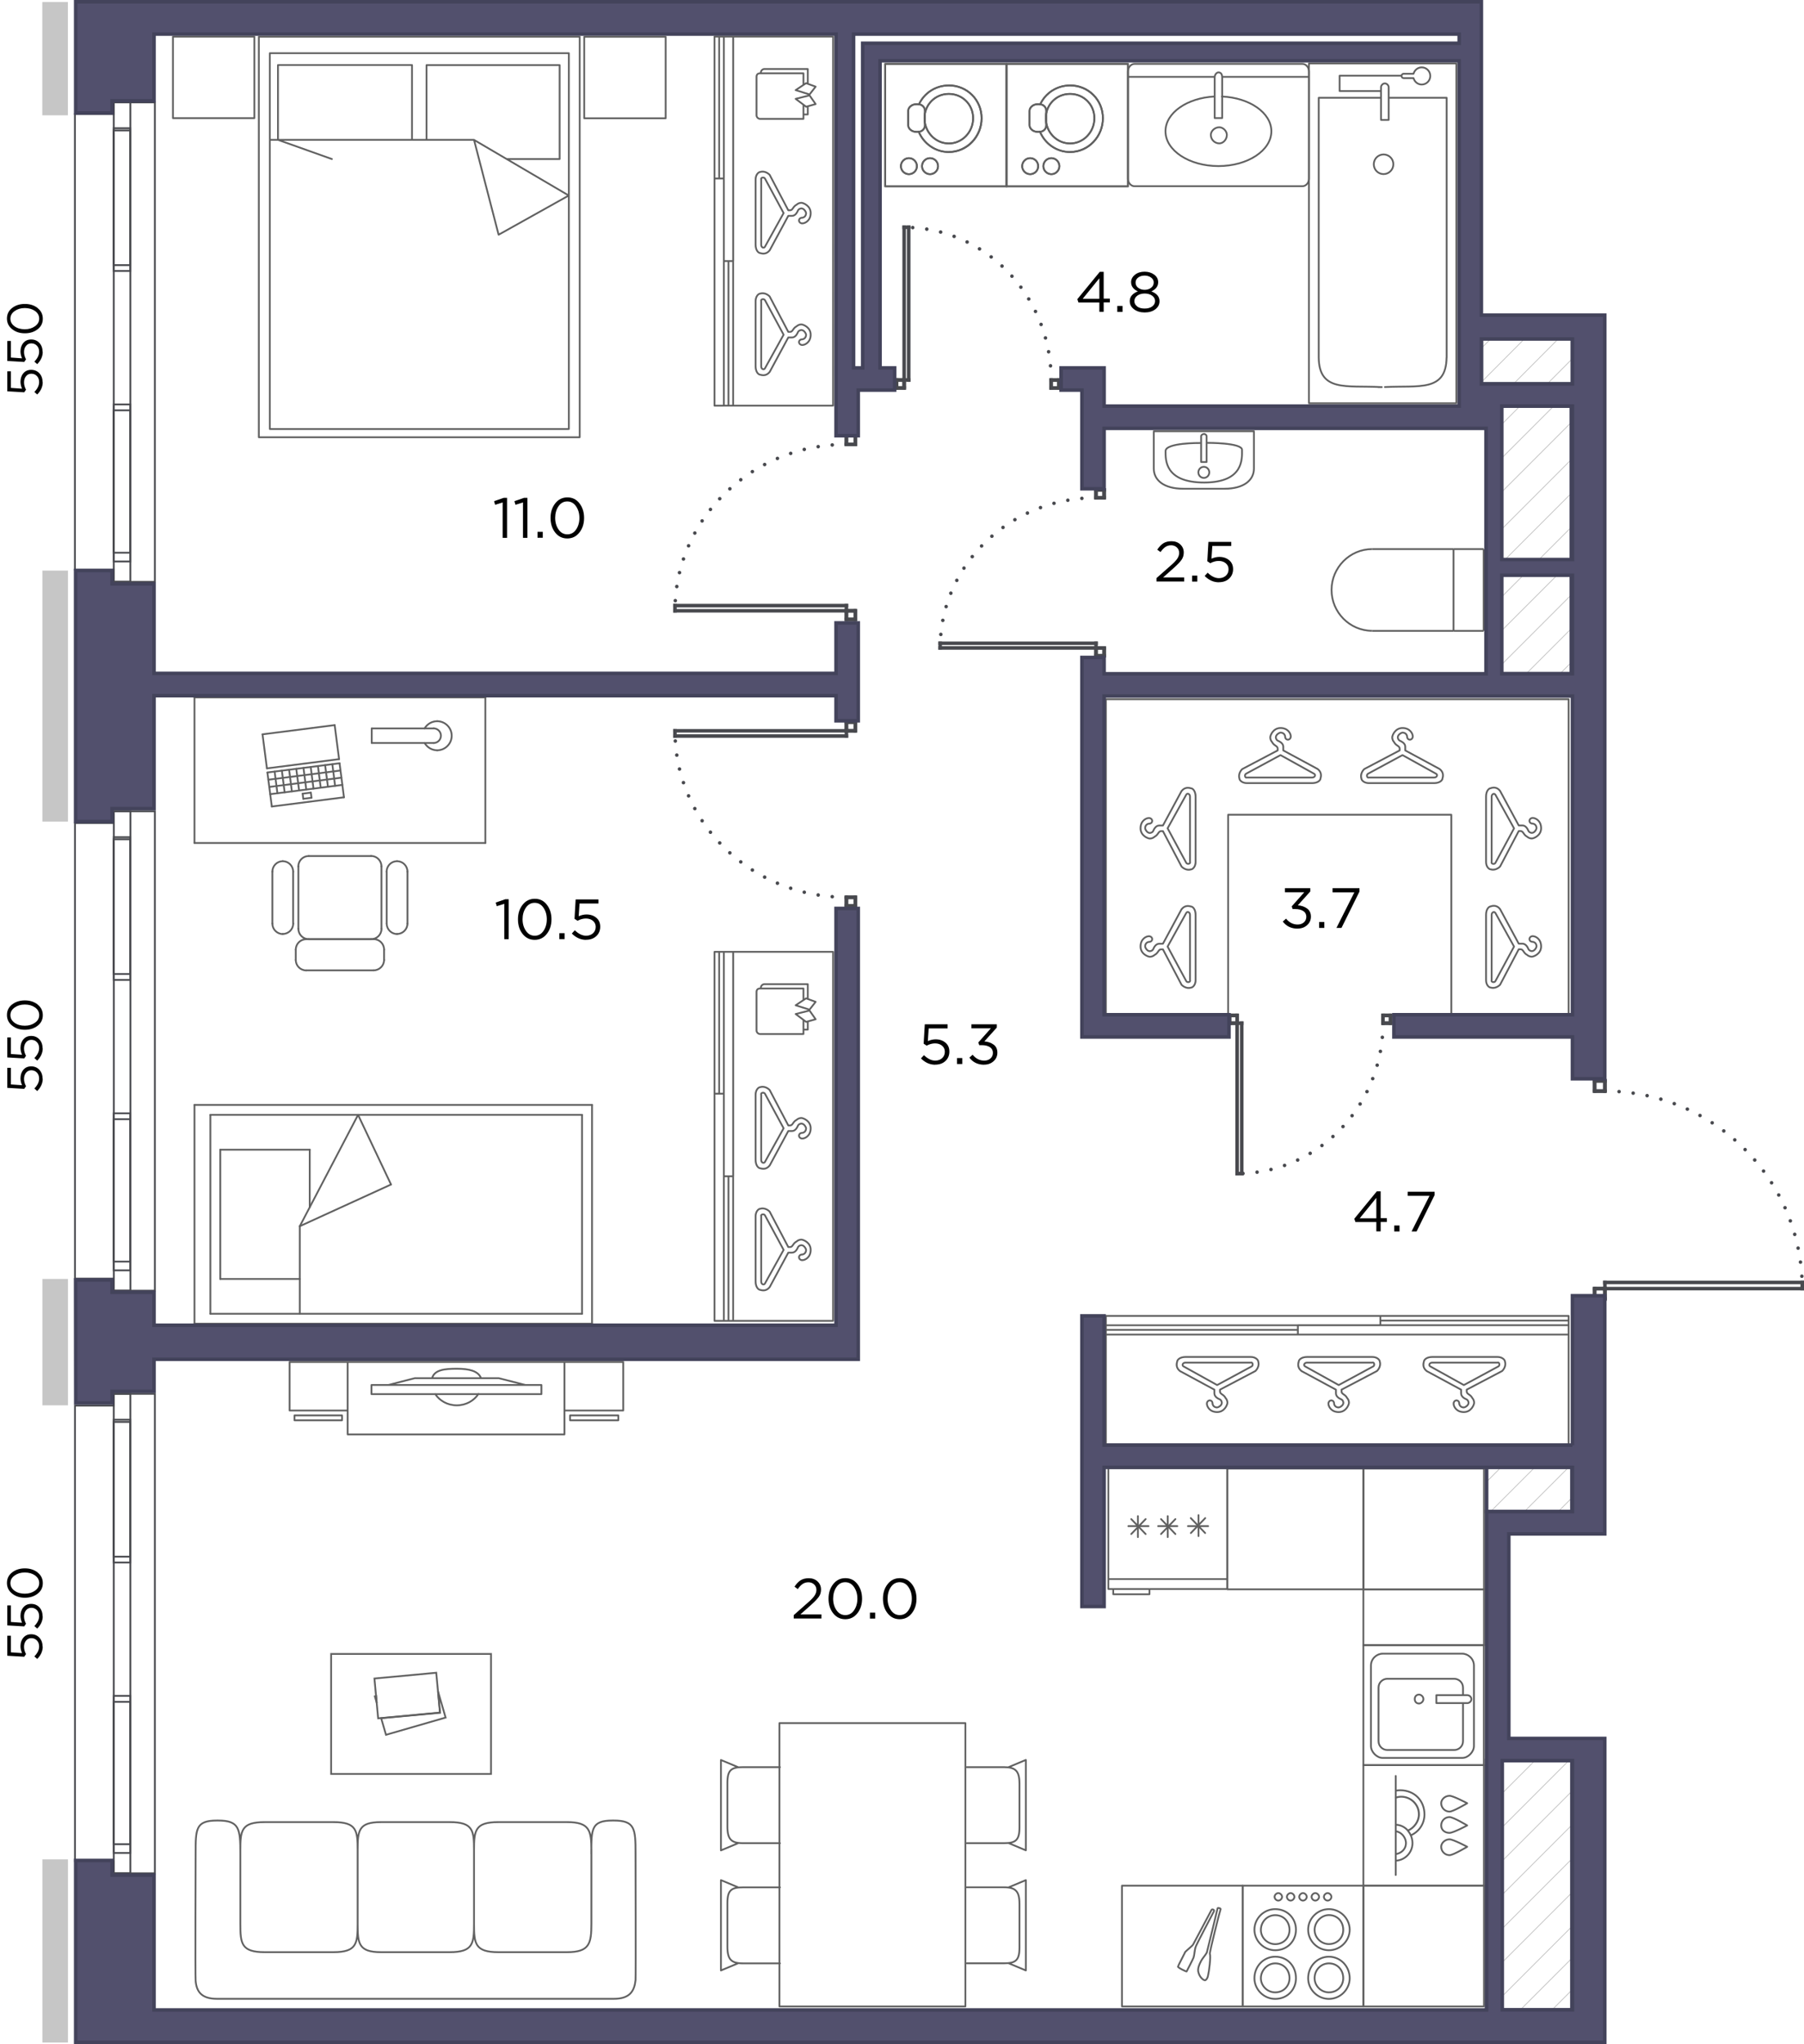<?xml version="1.0" encoding="UTF-8"?>
<svg xmlns="http://www.w3.org/2000/svg" xmlns:xlink="http://www.w3.org/1999/xlink" viewBox="0 0 254.53 288.23">
  <defs>
    <style>
      .cls-1, .cls-2, .cls-3, .cls-4, .cls-5, .cls-6, .cls-7, .cls-8, .cls-9, .cls-10 {
        fill: none;
      }

      .cls-1, .cls-2, .cls-5, .cls-8, .cls-9 {
        stroke: #48494e;
      }

      .cls-1, .cls-3, .cls-6, .cls-8 {
        stroke-width: .25px;
      }

      .cls-1, .cls-3, .cls-8, .cls-9 {
        stroke-linecap: round;
      }

      .cls-1, .cls-4, .cls-6, .cls-7, .cls-11, .cls-10 {
        stroke-miterlimit: 10;
      }

      .cls-2 {
        fill-rule: evenodd;
      }

      .cls-2, .cls-3, .cls-5 {
        stroke-linejoin: round;
      }

      .cls-2, .cls-4, .cls-5, .cls-11, .cls-9, .cls-10 {
        stroke-width: .5px;
      }

      .cls-2, .cls-5 {
        stroke-linecap: square;
      }

      .cls-3, .cls-6 {
        stroke: #606060;
      }

      .cls-4, .cls-11 {
        stroke: #43435b;
      }

      .cls-12 {
        clip-path: url(#clippath-1);
      }

      .cls-13 {
        clip-path: url(#clippath-3);
      }

      .cls-7 {
        stroke: #bcbcbc;
        stroke-width: .1px;
      }

      .cls-11 {
        fill: #52506d;
      }

      .cls-14 {
        clip-path: url(#clippath-2);
      }

      .cls-15 {
        fill: #c6c6c6;
      }

      .cls-9 {
        stroke-dasharray: 0 2;
      }

      .cls-16 {
        clip-path: url(#clippath);
      }

      .cls-10 {
        stroke: #343c4c;
      }
    </style>
    <clipPath id="clippath">
      <rect id="SVGID" class="cls-4" x="209.67" y="57.27" width="12.03" height="37.74"/>
    </clipPath>
    <clipPath id="clippath-1">
      <rect id="SVGID-3" data-name="SVGID" class="cls-4" x="209.75" y="248.26" width="12.03" height="35.16"/>
    </clipPath>
    <clipPath id="clippath-2">
      <rect id="SVGID-5" data-name="SVGID" class="cls-4" x="209.75" y="206.88" width="12.03" height="6.27"/>
    </clipPath>
    <clipPath id="clippath-3">
      <rect id="SVGID-7" data-name="SVGID" class="cls-10" x="209.01" y="47.42" width="12.85" height="6.72"/>
    </clipPath>
  </defs>
  <g id="_Бренд_окна" data-name="Бренд_окна">
    <g>
      <polygon class="cls-8" points="12.54 180.3 10.86 180.3 10.58 180.3 10.58 116.06 10.86 116.06 12.54 116.06 16.06 116.06 16.06 114.4 21.85 114.4 21.85 182 16.06 182 16.06 180.3 12.54 180.3"/>
      <g>
        <rect class="cls-1" x="-16.58" y="147.03" width="67.6" height="2.34" transform="translate(165.43 130.98) rotate(90)"/>
        <rect class="cls-1" x="7.16" y="126.94" width="20.13" height="2.34" transform="translate(145.34 110.89) rotate(90)"/>
        <rect class="cls-1" x="7.73" y="126.68" width="19" height="2.34" transform="translate(145.07 110.62) rotate(90)"/>
        <rect class="cls-1" x="6.15" y="166.9" width="22.15" height="2.34" transform="translate(185.29 150.84) rotate(90)"/>
        <rect class="cls-1" x="7.19" y="166.69" width="20.08" height="2.34" transform="translate(185.09 150.63) rotate(90)"/>
      </g>
    </g>
    <g>
      <polygon class="cls-8" points="12.54 262.45 10.86 262.45 10.58 262.45 10.58 198.21 10.86 198.21 12.54 198.21 16.06 198.21 16.06 196.55 21.85 196.55 21.85 264.16 16.06 264.16 16.06 262.45 12.54 262.45"/>
      <g>
        <rect class="cls-1" x="-16.58" y="229.19" width="67.6" height="2.34" transform="translate(247.58 213.13) rotate(90)"/>
        <rect class="cls-1" x="7.16" y="209.1" width="20.13" height="2.34" transform="translate(227.49 193.04) rotate(90)"/>
        <rect class="cls-1" x="7.73" y="208.83" width="19" height="2.34" transform="translate(227.23 192.78) rotate(90)"/>
        <rect class="cls-1" x="6.15" y="249.05" width="22.15" height="2.34" transform="translate(267.45 232.99) rotate(90)"/>
        <rect class="cls-1" x="7.19" y="248.84" width="20.08" height="2.34" transform="translate(267.24 232.79) rotate(90)"/>
      </g>
    </g>
    <g>
      <polygon class="cls-8" points="12.53 80.33 10.85 80.33 10.57 80.33 10.57 16.09 10.85 16.09 12.53 16.09 16.06 16.09 16.06 14.44 21.85 14.44 21.85 82.04 16.06 82.04 16.06 80.33 12.53 80.33"/>
      <g>
        <rect class="cls-1" x="-16.58" y="47.07" width="67.6" height="2.34" transform="translate(65.46 31.01) rotate(90)"/>
        <rect class="cls-1" x="7.16" y="26.98" width="20.13" height="2.34" transform="translate(45.37 10.92) rotate(90)"/>
        <rect class="cls-1" x="7.73" y="26.71" width="19" height="2.34" transform="translate(45.11 10.66) rotate(90)"/>
        <rect class="cls-1" x="6.15" y="66.93" width="22.15" height="2.34" transform="translate(85.33 50.88) rotate(90)"/>
        <rect class="cls-1" x="7.19" y="66.73" width="20.08" height="2.34" transform="translate(85.12 50.67) rotate(90)"/>
      </g>
    </g>
  </g>
  <g id="doors">
    <g>
      <g>
        <g id="HATCH">
          <path class="cls-2" d="M226.44,183.16v-1.45s-1.45,0-1.45,0v1.45s1.45,0,1.45,0h0ZM224.99,153.86h1.45s0-1.45,0-1.45h-1.45s0,1.45,0,1.45h0Z"/>
        </g>
        <g id="LINE">
          <line class="cls-5" x1="226.44" y1="152.41" x2="224.99" y2="152.41"/>
        </g>
        <g id="LINE-2" data-name="LINE">
          <line class="cls-5" x1="224.99" y1="152.41" x2="224.99" y2="153.86"/>
        </g>
        <g id="LINE-3" data-name="LINE">
          <line class="cls-5" x1="224.99" y1="153.86" x2="226.44" y2="153.86"/>
        </g>
        <g id="LINE-4" data-name="LINE">
          <line class="cls-5" x1="226.44" y1="153.86" x2="226.44" y2="152.41"/>
        </g>
        <g id="LINE-5" data-name="LINE">
          <line class="cls-5" x1="226.44" y1="181.71" x2="226.44" y2="183.16"/>
        </g>
        <g id="LINE-6" data-name="LINE">
          <line class="cls-5" x1="226.44" y1="181.71" x2="224.99" y2="181.71"/>
        </g>
        <g id="LINE-7" data-name="LINE">
          <line class="cls-5" x1="224.99" y1="183.16" x2="224.99" y2="181.71"/>
        </g>
        <g id="LINE-8" data-name="LINE">
          <line class="cls-5" x1="224.99" y1="183.16" x2="226.44" y2="183.16"/>
        </g>
        <g id="LINE-9" data-name="LINE">
          <line class="cls-5" x1="254.28" y1="180.84" x2="254.28" y2="181.71"/>
        </g>
        <g id="LINE-10" data-name="LINE">
          <line class="cls-5" x1="254.28" y1="181.71" x2="226.44" y2="181.71"/>
        </g>
        <g id="LINE-11" data-name="LINE">
          <line class="cls-5" x1="226.44" y1="181.71" x2="226.44" y2="180.84"/>
        </g>
        <g id="LINE-12" data-name="LINE">
          <line class="cls-5" x1="226.44" y1="180.84" x2="254.28" y2="180.84"/>
        </g>
        <g id="ARC">
          <path class="cls-9" d="M226.44,153.86c15.04,0,27.36,11.94,27.83,26.97"/>
        </g>
      </g>
      <g>
        <g id="HATCH-2" data-name="HATCH">
          <path class="cls-2" d="M173.48,144.28h1.07s0-1.1,0-1.1h-1.07s0,1.1,0,1.1h0ZM195.13,143.18v1.1s1.07,0,1.07,0v-1.1s-1.07,0-1.07,0h0Z"/>
        </g>
        <g id="LINE-13" data-name="LINE">
          <line class="cls-5" x1="196.2" y1="144.28" x2="196.2" y2="143.18"/>
        </g>
        <g id="LINE-14" data-name="LINE">
          <line class="cls-5" x1="196.2" y1="143.18" x2="195.13" y2="143.18"/>
        </g>
        <g id="LINE-15" data-name="LINE">
          <line class="cls-5" x1="195.13" y1="143.18" x2="195.13" y2="144.28"/>
        </g>
        <g id="LINE-16" data-name="LINE">
          <line class="cls-5" x1="195.13" y1="144.28" x2="196.2" y2="144.28"/>
        </g>
        <g id="LINE-17" data-name="LINE">
          <line class="cls-5" x1="174.55" y1="144.28" x2="173.48" y2="144.28"/>
        </g>
        <g id="LINE-18" data-name="LINE">
          <line class="cls-5" x1="174.55" y1="144.28" x2="174.55" y2="143.18"/>
        </g>
        <g id="LINE-19" data-name="LINE">
          <line class="cls-5" x1="173.48" y1="143.18" x2="174.55" y2="143.18"/>
        </g>
        <g id="LINE-20" data-name="LINE">
          <line class="cls-5" x1="173.48" y1="143.18" x2="173.48" y2="144.28"/>
        </g>
        <g id="LINE-21" data-name="LINE">
          <line class="cls-5" x1="175.2" y1="165.49" x2="174.55" y2="165.49"/>
        </g>
        <g id="LINE-22" data-name="LINE">
          <line class="cls-5" x1="174.55" y1="165.49" x2="174.55" y2="144.28"/>
        </g>
        <g id="LINE-23" data-name="LINE">
          <line class="cls-5" x1="174.55" y1="144.28" x2="175.2" y2="144.28"/>
        </g>
        <g id="LINE-24" data-name="LINE">
          <line class="cls-5" x1="175.2" y1="144.28" x2="175.2" y2="165.49"/>
        </g>
        <g id="ARC-2" data-name="ARC">
          <path class="cls-9" d="M195.13,144.28c0,11.45-8.83,20.84-19.93,21.2"/>
        </g>
      </g>
      <g>
        <g id="HATCH-3" data-name="HATCH">
          <path class="cls-2" d="M119.42,101.83v1.22s1.26,0,1.26,0v-1.22s-1.26,0-1.26,0h0ZM120.68,126.53h-1.26s0,1.22,0,1.22h1.26s0-1.22,0-1.22h0Z"/>
        </g>
        <g id="LINE-25" data-name="LINE">
          <line class="cls-5" x1="119.42" y1="127.75" x2="120.68" y2="127.75"/>
        </g>
        <g id="LINE-26" data-name="LINE">
          <line class="cls-5" x1="120.68" y1="127.75" x2="120.68" y2="126.53"/>
        </g>
        <g id="LINE-27" data-name="LINE">
          <line class="cls-5" x1="120.68" y1="126.53" x2="119.42" y2="126.53"/>
        </g>
        <g id="LINE-28" data-name="LINE">
          <line class="cls-5" x1="119.42" y1="126.53" x2="119.42" y2="127.75"/>
        </g>
        <g id="LINE-29" data-name="LINE">
          <line class="cls-5" x1="119.42" y1="103.05" x2="119.42" y2="101.83"/>
        </g>
        <g id="LINE-30" data-name="LINE">
          <line class="cls-5" x1="119.42" y1="103.05" x2="120.68" y2="103.05"/>
        </g>
        <g id="LINE-31" data-name="LINE">
          <line class="cls-5" x1="120.68" y1="101.83" x2="120.68" y2="103.05"/>
        </g>
        <g id="LINE-32" data-name="LINE">
          <line class="cls-5" x1="120.68" y1="101.83" x2="119.42" y2="101.83"/>
        </g>
        <g id="LINE-33" data-name="LINE">
          <line class="cls-5" x1="95.23" y1="103.79" x2="95.23" y2="103.05"/>
        </g>
        <g id="LINE-34" data-name="LINE">
          <line class="cls-5" x1="95.23" y1="103.05" x2="119.42" y2="103.05"/>
        </g>
        <g id="LINE-35" data-name="LINE">
          <line class="cls-5" x1="119.42" y1="103.05" x2="119.42" y2="103.79"/>
        </g>
        <g id="LINE-36" data-name="LINE">
          <line class="cls-5" x1="119.42" y1="103.79" x2="95.23" y2="103.79"/>
        </g>
        <g id="ARC-3" data-name="ARC">
          <path class="cls-9" d="M119.42,126.53c-13.06,0-23.77-10.07-24.18-22.74"/>
        </g>
      </g>
      <g>
        <g id="HATCH-4" data-name="HATCH">
          <path class="cls-2" d="M119.42,87.35h1.26v-1.22h-1.26v1.22h0ZM120.68,62.66v-1.22h-1.26v1.22h1.26Z"/>
        </g>
        <g id="LINE-37" data-name="LINE">
          <line class="cls-5" x1="119.42" y1="61.44" x2="120.68" y2="61.44"/>
        </g>
        <g id="LINE-38" data-name="LINE">
          <line class="cls-5" x1="120.68" y1="61.44" x2="120.68" y2="62.66"/>
        </g>
        <g id="LINE-39" data-name="LINE">
          <line class="cls-5" x1="120.68" y1="62.66" x2="119.42" y2="62.66"/>
        </g>
        <g id="LINE-40" data-name="LINE">
          <line class="cls-5" x1="119.42" y1="62.66" x2="119.42" y2="61.44"/>
        </g>
        <g id="LINE-41" data-name="LINE">
          <line class="cls-5" x1="119.42" y1="86.13" x2="119.42" y2="87.35"/>
        </g>
        <g id="LINE-42" data-name="LINE">
          <line class="cls-5" x1="119.42" y1="86.13" x2="120.68" y2="86.13"/>
        </g>
        <g id="LINE-43" data-name="LINE">
          <line class="cls-5" x1="120.68" y1="87.35" x2="120.68" y2="86.13"/>
        </g>
        <g id="LINE-44" data-name="LINE">
          <line class="cls-5" x1="120.68" y1="87.35" x2="119.42" y2="87.35"/>
        </g>
        <g id="LINE-45" data-name="LINE">
          <line class="cls-5" x1="95.23" y1="85.4" x2="95.23" y2="86.13"/>
        </g>
        <g id="LINE-46" data-name="LINE">
          <line class="cls-5" x1="95.23" y1="86.13" x2="119.42" y2="86.13"/>
        </g>
        <g id="LINE-47" data-name="LINE">
          <line class="cls-5" x1="119.42" y1="86.13" x2="119.42" y2="85.4"/>
        </g>
        <g id="LINE-48" data-name="LINE">
          <line class="cls-5" x1="119.42" y1="85.4" x2="95.23" y2="85.4"/>
        </g>
        <g id="ARC-4" data-name="ARC">
          <path class="cls-9" d="M119.42,62.66c-13.06,0-23.77,10.07-24.18,22.74"/>
        </g>
      </g>
      <g>
        <g id="HATCH-5" data-name="HATCH">
          <path class="cls-2" d="M126.49,53.58v1.12h1.08v-1.12h-1.08ZM148.31,54.71h1.08v-1.12h-1.08v1.12h0Z"/>
        </g>
        <g id="LINE-49" data-name="LINE">
          <line class="cls-5" x1="149.39" y1="53.58" x2="149.39" y2="54.71"/>
        </g>
        <g id="LINE-50" data-name="LINE">
          <line class="cls-5" x1="149.39" y1="54.71" x2="148.31" y2="54.71"/>
        </g>
        <g id="LINE-51" data-name="LINE">
          <line class="cls-5" x1="148.31" y1="54.71" x2="148.31" y2="53.58"/>
        </g>
        <g id="LINE-52" data-name="LINE">
          <line class="cls-5" x1="148.31" y1="53.58" x2="149.39" y2="53.58"/>
        </g>
        <g id="LINE-53" data-name="LINE">
          <line class="cls-5" x1="127.57" y1="53.58" x2="126.49" y2="53.58"/>
        </g>
        <g id="LINE-54" data-name="LINE">
          <line class="cls-5" x1="127.57" y1="53.58" x2="127.57" y2="54.71"/>
        </g>
        <g id="LINE-55" data-name="LINE">
          <line class="cls-5" x1="126.49" y1="54.71" x2="127.57" y2="54.71"/>
        </g>
        <g id="LINE-56" data-name="LINE">
          <line class="cls-5" x1="126.49" y1="54.71" x2="126.49" y2="53.58"/>
        </g>
        <g id="LINE-57" data-name="LINE">
          <line class="cls-5" x1="128.21" y1="32.05" x2="127.57" y2="32.05"/>
        </g>
        <g id="LINE-58" data-name="LINE">
          <line class="cls-5" x1="127.57" y1="32.05" x2="127.57" y2="53.58"/>
        </g>
        <g id="LINE-59" data-name="LINE">
          <line class="cls-5" x1="127.57" y1="53.58" x2="128.21" y2="53.58"/>
        </g>
        <g id="LINE-60" data-name="LINE">
          <line class="cls-5" x1="128.21" y1="53.58" x2="128.21" y2="32.05"/>
        </g>
        <g id="ARC-5" data-name="ARC">
          <path class="cls-9" d="M148.31,53.58c0-11.63-8.9-21.16-20.09-21.52"/>
        </g>
      </g>
      <g>
        <g id="HATCH-6" data-name="HATCH">
          <path class="cls-2" d="M154.64,92.47h1.15v-1.1h-1.15v1.1h0ZM155.78,70.19v-1.1h-1.15v1.1h1.15Z"/>
        </g>
        <g id="LINE-61" data-name="LINE">
          <line class="cls-5" x1="154.64" y1="69.09" x2="155.78" y2="69.09"/>
        </g>
        <g id="LINE-62" data-name="LINE">
          <line class="cls-5" x1="155.78" y1="69.09" x2="155.78" y2="70.19"/>
        </g>
        <g id="LINE-63" data-name="LINE">
          <line class="cls-5" x1="155.78" y1="70.19" x2="154.64" y2="70.19"/>
        </g>
        <g id="LINE-64" data-name="LINE">
          <line class="cls-5" x1="154.64" y1="70.19" x2="154.64" y2="69.09"/>
        </g>
        <g id="LINE-65" data-name="LINE">
          <line class="cls-5" x1="154.64" y1="91.37" x2="154.64" y2="92.47"/>
        </g>
        <g id="LINE-66" data-name="LINE">
          <line class="cls-5" x1="154.64" y1="91.37" x2="155.78" y2="91.37"/>
        </g>
        <g id="LINE-67" data-name="LINE">
          <line class="cls-5" x1="155.78" y1="92.47" x2="155.78" y2="91.37"/>
        </g>
        <g id="LINE-68" data-name="LINE">
          <line class="cls-5" x1="155.78" y1="92.47" x2="154.64" y2="92.47"/>
        </g>
        <g id="LINE-69" data-name="LINE">
          <line class="cls-5" x1="132.65" y1="90.71" x2="132.65" y2="91.37"/>
        </g>
        <g id="LINE-70" data-name="LINE">
          <line class="cls-5" x1="132.65" y1="91.37" x2="154.64" y2="91.37"/>
        </g>
        <g id="LINE-71" data-name="LINE">
          <line class="cls-5" x1="154.64" y1="91.37" x2="154.64" y2="90.71"/>
        </g>
        <g id="LINE-72" data-name="LINE">
          <line class="cls-5" x1="154.64" y1="90.71" x2="132.65" y2="90.71"/>
        </g>
        <g id="ARC-6" data-name="ARC">
          <path class="cls-9" d="M154.64,70.19c-11.88,0-21.61,9.08-21.98,20.52"/>
        </g>
      </g>
    </g>
  </g>
  <g id="decor">
    <path class="cls-3" d="M33.91,271.29c0,2.76.13,3.99,3.42,3.99h9.72c3.28,0,3.41-1.22,3.41-3.99v-10.4c0-2.76-.13-3.95-3.41-3.95h-9.72c-3.28,0-3.42,1.19-3.42,3.95v10.4ZM50.46,271.29c0,2.76.13,3.99,3.28,3.99h9.72c3.29,0,3.42-1.22,3.42-3.99v-10.4c0-2.76-.13-3.95-3.42-3.95h-9.72c-3.15,0-3.28,1.19-3.28,3.95v10.4ZM66.88,271.29c0,2.76.13,3.99,3.42,3.99h9.72c3.15,0,3.42-1.22,3.42-3.99v-10.4c0-2.76-.26-3.95-3.42-3.95h-9.72c-3.28,0-3.42,1.19-3.42,3.95v10.4ZM33.91,261.41c0-3.55-.13-4.69-3.15-4.69h-.13c-3.02,0-3.03,1.14-3.03,4.69,0,0-.06,17.5,0,17.89.12,1.48.76,2.56,3.03,2.56h55.95c2.3,0,2.92-1.09,3.09-2.64.05-.37,0-17.81,0-17.81,0-3.55-.07-4.69-3.09-4.69h-.13c-3.02,0-3.02,1.14-3.02,4.69M33.91,271.29c0,2.76.13,3.99,3.42,3.99h9.72c3.28,0,3.41-1.22,3.41-3.99v-10.4c0-2.76-.13-3.95-3.41-3.95h-9.72c-3.28,0-3.42,1.19-3.42,3.95v10.4ZM50.46,271.29c0,2.76.13,3.99,3.28,3.99h9.72c3.29,0,3.42-1.22,3.42-3.99v-10.4c0-2.76-.13-3.95-3.42-3.95h-9.72c-3.15,0-3.28,1.19-3.28,3.95v10.4ZM66.88,271.29c0,2.76.13,3.99,3.42,3.99h9.72c3.15,0,3.42-1.22,3.42-3.99v-10.4c0-2.76-.26-3.95-3.42-3.95h-9.72c-3.28,0-3.42,1.19-3.42,3.95v10.4Z"/>
    <g>
      <g>
        <g id="LINE-74" data-name="LINE">
          <line class="cls-3" x1="83.53" y1="155.81" x2="83.53" y2="186.66"/>
        </g>
        <g id="LINE-76" data-name="LINE">
          <line class="cls-3" x1="42.3" y1="172.91" x2="42.3" y2="185.26"/>
        </g>
        <g id="LINE-77" data-name="LINE">
          <line class="cls-3" x1="42.3" y1="172.91" x2="50.52" y2="157.21"/>
        </g>
        <g id="LINE-78" data-name="LINE">
          <line class="cls-3" x1="42.3" y1="172.91" x2="55.17" y2="167.03"/>
        </g>
        <g id="LINE-79" data-name="LINE">
          <line class="cls-3" x1="55.17" y1="167.03" x2="50.52" y2="157.21"/>
        </g>
        <g id="LINE-80" data-name="LINE">
          <line class="cls-3" x1="27.44" y1="186.66" x2="27.44" y2="155.81"/>
        </g>
        <g id="LINE-84" data-name="LINE">
          <line class="cls-3" x1="29.68" y1="185.26" x2="82.12" y2="185.26"/>
        </g>
        <g id="LINE-85" data-name="LINE">
          <line class="cls-3" x1="82.12" y1="157.21" x2="82.12" y2="185.26"/>
        </g>
        <g id="LINE-86" data-name="LINE">
          <line class="cls-3" x1="29.68" y1="157.21" x2="82.12" y2="157.21"/>
        </g>
        <g id="LINE-87" data-name="LINE">
          <line class="cls-3" x1="29.68" y1="157.21" x2="29.68" y2="185.26"/>
        </g>
        <g id="LINE-88" data-name="LINE">
          <line class="cls-3" x1="31.08" y1="180.35" x2="42.3" y2="180.35"/>
        </g>
        <g id="LINE-89" data-name="LINE">
          <line class="cls-3" x1="43.7" y1="162.12" x2="43.7" y2="170.23"/>
        </g>
        <g id="LINE-90" data-name="LINE">
          <line class="cls-3" x1="31.08" y1="162.12" x2="43.7" y2="162.12"/>
        </g>
        <g id="LINE-91" data-name="LINE">
          <line class="cls-3" x1="31.08" y1="162.12" x2="31.08" y2="180.35"/>
        </g>
      </g>
      <line class="cls-3" x1="83.53" y1="186.66" x2="27.44" y2="186.66"/>
      <line class="cls-3" x1="27.44" y1="155.81" x2="83.53" y2="155.81"/>
    </g>
    <g>
      <g id="LINE-92" data-name="LINE">
        <line class="cls-3" x1="41.73" y1="133.9" x2="41.73" y2="135.37"/>
      </g>
      <g id="ARC-7" data-name="ARC">
        <path class="cls-3" d="M41.73,135.37c0,.81.66,1.47,1.47,1.47"/>
      </g>
      <g id="LINE-93" data-name="LINE">
        <line class="cls-3" x1="43.2" y1="136.83" x2="52.72" y2="136.83"/>
      </g>
      <g id="ARC-8" data-name="ARC">
        <path class="cls-3" d="M52.72,136.83c.81,0,1.47-.66,1.47-1.47"/>
      </g>
      <g id="LINE-94" data-name="LINE">
        <line class="cls-3" x1="54.19" y1="135.37" x2="54.19" y2="133.9"/>
      </g>
      <g id="ARC-9" data-name="ARC">
        <path class="cls-3" d="M54.19,133.9c0-.81-.66-1.47-1.47-1.47"/>
      </g>
      <g id="LINE-95" data-name="LINE">
        <line class="cls-3" x1="52.72" y1="132.44" x2="43.2" y2="132.44"/>
      </g>
      <g id="ARC-10" data-name="ARC">
        <path class="cls-3" d="M43.2,132.44c-.81,0-1.47.66-1.47,1.47"/>
      </g>
      <g id="ARC-11" data-name="ARC">
        <path class="cls-3" d="M56.02,131.7c.81,0,1.47-.66,1.47-1.47"/>
      </g>
      <g id="LINE-96" data-name="LINE">
        <line class="cls-3" x1="57.49" y1="130.24" x2="57.49" y2="122.91"/>
      </g>
      <g id="ARC-12" data-name="ARC">
        <path class="cls-3" d="M57.49,122.91c0-.81-.66-1.47-1.47-1.47"/>
      </g>
      <g id="ARC-13" data-name="ARC">
        <path class="cls-3" d="M56.02,121.44c-.81,0-1.47.66-1.47,1.47"/>
      </g>
      <g id="LINE-97" data-name="LINE">
        <line class="cls-3" x1="54.56" y1="122.91" x2="54.56" y2="130.24"/>
      </g>
      <g id="ARC-14" data-name="ARC">
        <path class="cls-3" d="M54.56,130.24c0,.81.66,1.47,1.47,1.47"/>
      </g>
      <g id="LINE-98" data-name="LINE">
        <line class="cls-3" x1="41.36" y1="130.24" x2="41.36" y2="122.91"/>
      </g>
      <g id="ARC-15" data-name="ARC">
        <path class="cls-3" d="M41.36,122.91c0-.81-.66-1.47-1.47-1.47"/>
      </g>
      <g id="ARC-16" data-name="ARC">
        <path class="cls-3" d="M39.9,121.44c-.81,0-1.47.66-1.47,1.47"/>
      </g>
      <g id="LINE-99" data-name="LINE">
        <line class="cls-3" x1="38.43" y1="122.91" x2="38.43" y2="130.24"/>
      </g>
      <g id="ARC-17" data-name="ARC">
        <path class="cls-3" d="M38.43,130.24c0,.81.66,1.47,1.47,1.47"/>
      </g>
      <g id="ARC-18" data-name="ARC">
        <path class="cls-3" d="M39.9,131.7c.81,0,1.47-.66,1.47-1.47"/>
      </g>
      <g id="LINE-100" data-name="LINE">
        <line class="cls-3" x1="53.82" y1="130.97" x2="53.82" y2="122.17"/>
      </g>
      <g id="ARC-19" data-name="ARC">
        <path class="cls-3" d="M53.82,122.17c0-.81-.66-1.47-1.47-1.47"/>
      </g>
      <g id="LINE-101" data-name="LINE">
        <line class="cls-3" x1="52.36" y1="120.71" x2="43.56" y2="120.71"/>
      </g>
      <g id="ARC-20" data-name="ARC">
        <path class="cls-3" d="M43.56,120.71c-.81,0-1.47.66-1.47,1.47"/>
      </g>
      <g id="LINE-102" data-name="LINE">
        <line class="cls-3" x1="42.1" y1="122.17" x2="42.1" y2="130.97"/>
      </g>
      <g id="ARC-21" data-name="ARC">
        <path class="cls-3" d="M42.1,130.97c0,.81.66,1.47,1.47,1.47"/>
      </g>
      <g id="LINE-103" data-name="LINE">
        <line class="cls-3" x1="43.56" y1="132.44" x2="52.36" y2="132.44"/>
      </g>
      <g id="ARC-22" data-name="ARC">
        <path class="cls-3" d="M52.36,132.44c.81,0,1.47-.66,1.47-1.47"/>
      </g>
      <g id="LINE-104" data-name="LINE">
        <line class="cls-3" x1="38.12" y1="111.99" x2="48.3" y2="110.68"/>
      </g>
      <g id="ARC-23" data-name="ARC">
        <path class="cls-3" d="M61.68,101.7c-.73,0-1.41.39-1.78,1.03"/>
      </g>
      <g id="ARC-24" data-name="ARC">
        <path class="cls-3" d="M61.68,105.8c1.13,0,2.05-.92,2.05-2.05,0-1.13-.92-2.05-2.05-2.05"/>
      </g>
      <g id="ARC-25" data-name="ARC">
        <path class="cls-3" d="M59.91,104.77c.37.63,1.04,1.03,1.78,1.03"/>
      </g>
      <g id="ARC-26" data-name="ARC">
        <path class="cls-3" d="M61.2,104.77c.57-.01,1.02-.48,1.01-1.05-.01-.55-.46-1-1.01-1.01"/>
      </g>
      <g id="LINE-105" data-name="LINE">
        <line class="cls-3" x1="52.45" y1="102.72" x2="61.2" y2="102.72"/>
      </g>
      <g id="LINE-106" data-name="LINE">
        <line class="cls-3" x1="52.45" y1="104.77" x2="52.45" y2="102.72"/>
      </g>
      <g id="LINE-107" data-name="LINE">
        <line class="cls-3" x1="61.2" y1="104.77" x2="52.45" y2="104.77"/>
      </g>
      <g id="LINE-108" data-name="LINE">
        <line class="cls-3" x1="42.7" y1="111.92" x2="43.86" y2="111.77"/>
      </g>
      <g id="LINE-109" data-name="LINE">
        <line class="cls-3" x1="42.79" y1="112.64" x2="42.7" y2="111.92"/>
      </g>
      <g id="LINE-110" data-name="LINE">
        <line class="cls-3" x1="43.95" y1="112.5" x2="42.79" y2="112.64"/>
      </g>
      <g id="LINE-111" data-name="LINE">
        <line class="cls-3" x1="43.86" y1="111.77" x2="43.95" y2="112.5"/>
      </g>
      <g id="LINE-112" data-name="LINE">
        <line class="cls-3" x1="37.99" y1="110.97" x2="48.17" y2="109.66"/>
      </g>
      <g id="LINE-113" data-name="LINE">
        <line class="cls-3" x1="37.86" y1="109.95" x2="48.04" y2="108.65"/>
      </g>
      <g id="LINE-114" data-name="LINE">
        <line class="cls-3" x1="39.14" y1="111.86" x2="38.75" y2="108.8"/>
      </g>
      <g id="LINE-115" data-name="LINE">
        <line class="cls-3" x1="40.16" y1="111.73" x2="39.77" y2="108.67"/>
      </g>
      <g id="LINE-116" data-name="LINE">
        <line class="cls-3" x1="41.18" y1="111.59" x2="40.79" y2="108.54"/>
      </g>
      <g id="LINE-117" data-name="LINE">
        <line class="cls-3" x1="42.2" y1="111.46" x2="41.8" y2="108.41"/>
      </g>
      <g id="LINE-118" data-name="LINE">
        <line class="cls-3" x1="43.21" y1="111.33" x2="42.82" y2="108.28"/>
      </g>
      <g id="LINE-119" data-name="LINE">
        <line class="cls-3" x1="44.23" y1="111.2" x2="43.84" y2="108.15"/>
      </g>
      <g id="LINE-120" data-name="LINE">
        <line class="cls-3" x1="45.25" y1="111.07" x2="44.86" y2="108.02"/>
      </g>
      <g id="LINE-121" data-name="LINE">
        <line class="cls-3" x1="46.27" y1="110.94" x2="45.87" y2="107.89"/>
      </g>
      <g id="LINE-122" data-name="LINE">
        <line class="cls-3" x1="47.28" y1="110.81" x2="46.89" y2="107.76"/>
      </g>
      <g id="LINE-123" data-name="LINE">
        <line class="cls-3" x1="47.84" y1="107.05" x2="47.22" y2="102.25"/>
      </g>
      <g id="LINE-124" data-name="LINE">
        <line class="cls-3" x1="37.66" y1="108.35" x2="47.84" y2="107.05"/>
      </g>
      <g id="LINE-125" data-name="LINE">
        <line class="cls-3" x1="37.04" y1="103.55" x2="37.66" y2="108.35"/>
      </g>
      <g id="LINE-126" data-name="LINE">
        <line class="cls-3" x1="47.22" y1="102.25" x2="37.04" y2="103.55"/>
      </g>
      <g id="LINE-127" data-name="LINE">
        <line class="cls-3" x1="37.73" y1="108.93" x2="38.35" y2="113.73"/>
      </g>
      <g id="LINE-128" data-name="LINE">
        <line class="cls-3" x1="47.91" y1="107.63" x2="37.73" y2="108.93"/>
      </g>
      <g id="LINE-129" data-name="LINE">
        <line class="cls-3" x1="48.53" y1="112.43" x2="47.91" y2="107.63"/>
      </g>
      <g id="LINE-130" data-name="LINE">
        <line class="cls-3" x1="38.35" y1="113.73" x2="48.53" y2="112.43"/>
      </g>
      <g id="LINE-131" data-name="LINE">
        <line class="cls-3" x1="68.48" y1="98.35" x2="27.44" y2="98.35"/>
      </g>
      <g id="LINE-132" data-name="LINE">
        <line class="cls-3" x1="27.44" y1="98.35" x2="27.44" y2="118.87"/>
      </g>
      <g id="LINE-133" data-name="LINE">
        <line class="cls-3" x1="27.44" y1="118.87" x2="68.48" y2="118.87"/>
      </g>
      <g id="LINE-134" data-name="LINE">
        <line class="cls-3" x1="68.48" y1="118.87" x2="68.48" y2="98.35"/>
      </g>
    </g>
    <g>
      <rect class="cls-6" x="49.53" y="230.41" width="16.92" height="22.56" transform="translate(299.69 183.7) rotate(90)"/>
      <rect class="cls-6" x="54.64" y="234.74" width="5.64" height="8.76" transform="translate(290.2 159.67) rotate(84.67)"/>
      <g>
        <polygon class="cls-6" points="53.16 240.14 52.89 239.21 53.07 239.16 53.16 240.14"/>
        <polygon class="cls-6" points="53.78 242.29 62.09 241.52 61.8 238.5 62.87 242.2 54.46 244.63 53.78 242.29"/>
      </g>
    </g>
    <path class="cls-3" d="M161.64,214.21l-2.03,2.11,2.03-2.11ZM159.61,214.21l2.03,2.11-2.03-2.11ZM159.2,215.2h2.85s-2.85,0-2.85,0ZM160.55,216.75v-2.96s0,2.96,0,2.96ZM170.05,214.07l-2.03,2.11,2.03-2.11ZM168.01,214.07l2.03,2.11-2.03-2.11ZM167.61,215.2h2.85s-2.85,0-2.85,0ZM169.1,216.61v-2.96s0,2.96,0,2.96ZM165.84,214.21l-2.03,2.11,2.03-2.11ZM163.81,214.21l2.03,2.11-2.03-2.11ZM163.4,215.2h2.71s-2.71,0-2.71,0ZM164.76,216.75v-2.96s0,2.96,0,2.96ZM156.38,222.67h16.79s-16.79,0-16.79,0ZM173.17,207.02h-16.79s0,17.05,0,17.05h16.79s0-17.05,0-17.05ZM157.07,224.11v.7s5.11,0,5.11,0v-.7"/>
    <g>
      <path class="cls-3" d="M202.66,239.04h.15s4.21,0,4.21,0c.29,0,.58.24.58.56s-.29.56-.58.56h-4.21s-.15,0-.15,0v-1.11ZM207.96,234.87v11.34c0,.84-.82,1.68-1.65,1.68h-11.23c-.82,0-1.65-.84-1.65-1.68v-11.34c0-.98.82-1.68,1.65-1.68h11.23c.82,0,1.65.7,1.65,1.68ZM206.42,240.15v5.37c0,.75-.61,1.25-1.23,1.25h-9.46c-.61,0-1.23-.5-1.23-1.25v-7.54c0-.75.61-1.25,1.23-1.25h9.46c.61,0,1.23.5,1.23,1.25v.92M200.83,239.59c0,.38-.37.63-.61.63-.37,0-.61-.25-.61-.63s.25-.63.61-.63c.25,0,.61.25.61.63Z"/>
      <rect class="cls-3" x="192.36" y="231.99" width="17" height="16.92"/>
    </g>
    <path class="cls-3" d="M196.93,264.4v-13.97M204.52,259.37c-.65,0-1.18.52-1.18,1.05,0,.65.53,1.18,1.18,1.18.52,0,2.49-1.18,2.49-1.18,0,0-1.96-1.05-2.49-1.05ZM204.52,253.23c-.65,0-1.18.52-1.18,1.05,0,.65.53,1.18,1.18,1.18.52,0,2.49-1.18,2.49-1.18,0,0-1.96-1.05-2.49-1.05ZM204.52,256.23c-.65,0-1.18.52-1.18,1.18s.53,1.05,1.18,1.05c.52,0,2.49-1.05,2.49-1.05,0,0-1.96-1.18-2.49-1.18ZM196.93,258.23c.51.08.95.4,1.2.84.15.25.24.53.24.84,0,.83-.64,1.43-1.44,1.54M199.06,258.81c.14.34.23.71.23,1.1,0,1.27-.99,2.4-2.36,2.47M196.93,261.45c.8-.11,1.44-.72,1.44-1.54,0-.3-.09-.59-.24-.84M196.93,252.51c.21-.04.43-.06.65-.06,1.96,0,3.4,1.44,3.4,3.4,0,1.33-.76,2.44-1.93,2.96-.1-.25-.25-.47-.42-.67.89-.39,1.56-1.3,1.56-2.29,0-1.44-1.18-2.49-2.49-2.49-.28,0-.54.05-.79.13M196.93,253.49c.25-.08.5-.13.79-.13,1.31,0,2.49,1.05,2.49,2.49,0,.99-.67,1.9-1.56,2.29-.42-.49-1.01-.8-1.71-.83M209.37,265.92v-17.01h-17.01v17.01h17.01Z"/>
    <path class="cls-3" d="M187.32,268.01c-.27,0-.53-.26-.53-.53s.27-.53.53-.53.53.26.53.53-.26.53-.53.53ZM185.58,268.01c-.27,0-.53-.26-.53-.53s.27-.53.53-.53.53.26.53.53c0,.27-.27.53-.53.53ZM183.84,268.01c-.27,0-.53-.26-.53-.53,0-.26.27-.53.53-.53s.53.26.53.53-.27.53-.53.53ZM182.1,268.01c-.27,0-.53-.26-.53-.53s.27-.53.53-.53.53.26.53.53c0,.27-.27.53-.53.53ZM180.36,268.01c-.27,0-.53-.26-.53-.53s.27-.53.53-.53.53.26.53.53-.27.53-.53.53ZM187.5,275.01c-1.6,0-2.93-1.32-2.93-2.9,0-1.59,1.33-2.9,2.93-2.9s2.93,1.32,2.93,2.9c0,1.58-1.33,2.9-2.93,2.9ZM179.92,275.01c-1.6,0-2.93-1.32-2.93-2.9,0-1.59,1.33-2.9,2.93-2.9,1.73,0,2.93,1.32,2.93,2.9,0,1.58-1.2,2.9-2.93,2.9ZM179.92,281.87c-1.6,0-2.93-1.32-2.93-2.91,0-1.72,1.33-3.04,2.93-3.04,1.73,0,2.93,1.32,2.93,3.04,0,1.58-1.2,2.91-2.93,2.91ZM187.5,281.87c-1.6,0-2.93-1.32-2.93-2.91,0-1.72,1.33-3.04,2.93-3.04s2.93,1.32,2.93,3.04c0,1.58-1.33,2.91-2.93,2.91ZM175.33,265.9v17.03s17.03,0,17.03,0v-17.03s-17.03,0-17.03,0ZM179.92,280.95c-1.1,0-2.02-.91-2.02-2s.92-2.09,2.02-2.09c1.19,0,2.02.91,2.02,2.09,0,1.09-.82,2-2.02,2ZM187.5,280.95c-1.1,0-2.02-.91-2.02-2,0-1.18.92-2.09,2.02-2.09,1.19,0,2.02.91,2.02,2.09,0,1.09-.82,2-2.02,2ZM187.5,274.14c-1.1,0-2.02-.91-2.02-2s.92-2.09,2.02-2.09c1.19,0,2.02.91,2.02,2.09,0,1.09-.82,2-2.02,2ZM179.92,274.15c-1.1,0-2.02-.91-2.02-2,0-1.18.92-2.09,2.02-2.09,1.19,0,2.02.91,2.02,2.09,0,1.09-.82,2-2.02,2Z"/>
    <rect class="cls-3" x="174.25" y="206.01" width="17.02" height="19.19" transform="translate(-32.84 398.36) rotate(-90)"/>
    <rect class="cls-3" x="192.36" y="207.09" width="17.02" height="17.02" transform="translate(-14.73 416.47) rotate(-90)"/>
    <rect class="cls-3" x="192.36" y="224.11" width="17.02" height="7.88"/>
    <rect class="cls-3" x="158.3" y="265.9" width="17.03" height="17.03"/>
    <rect class="cls-3" x="192.35" y="265.9" width="17.03" height="17.03"/>
    <path class="cls-3" d="M204.11,50.43V13.79s-8.02,0-8.02,0M195.4,54.58c4.82-.24,8.63.7,8.7-4.15M194.46,54.59h.25s.25,0,.25,0M186.06,50.43c.07,4.85,3.88,3.91,8.7,4.15M194.83,13.79h-8.77s0,36.64,0,36.64M195.21,21.78c-.76,0-1.38.62-1.38,1.38,0,.77.61,1.39,1.38,1.39M195.21,24.55c.76,0,1.38-.62,1.38-1.39s-.62-1.38-1.38-1.38M205.48,56.86V8.95s-20.8,0-20.8,0v47.91s20.8,0,20.8,0ZM199.44,10.4h-1.39c-.17,0-.31.14-.31.31s.14.31.31.31h1.39c.14.51.59.9,1.15.9.67,0,1.21-.54,1.21-1.21s-.54-1.21-1.21-1.21c-.56,0-1.01.39-1.15.9ZM195.93,12.3v4.47s0,.14,0,.14h-1.08s0-.14,0-.14v-4.47c0-.27.27-.54.54-.54s.54.27.54.54ZM194.84,12.84h-5.83s0-2.17,0-2.17h8.73"/>
    <g>
      <g id="LINE-135" data-name="LINE">
        <line class="cls-6" x1="209.33" y1="77.43" x2="205.08" y2="77.43"/>
      </g>
      <g id="LINE-136" data-name="LINE">
        <line class="cls-6" x1="205.08" y1="88.96" x2="209.33" y2="88.96"/>
      </g>
      <g id="LINE-137" data-name="LINE">
        <line class="cls-6" x1="209.33" y1="88.96" x2="209.33" y2="77.43"/>
      </g>
      <g id="LINE-138" data-name="LINE">
        <line class="cls-6" x1="205.08" y1="77.43" x2="193.59" y2="77.43"/>
      </g>
      <g id="LINE-139" data-name="LINE">
        <line class="cls-6" x1="193.59" y1="88.96" x2="205.08" y2="88.96"/>
      </g>
      <g id="ARC-27" data-name="ARC">
        <path class="cls-6" d="M193.59,77.43c-3.14,0-5.72,2.6-5.72,5.76s2.58,5.76,5.72,5.76"/>
      </g>
      <g id="LINE-140" data-name="LINE">
        <line class="cls-6" x1="205.08" y1="88.96" x2="205.08" y2="77.43"/>
      </g>
    </g>
    <g>
      <ellipse class="cls-3" cx="169.85" cy="66.61" rx=".77" ry=".78"/>
      <path class="cls-3" d="M169.47,65.15h0v-3.69c0-.09.22-.27.44-.27.11,0,.33.18.33.27v3.69s-.77,0-.77,0Z"/>
      <path class="cls-3" d="M170.34,62.45s4.9-.03,4.9.98c0,1.2.28,4.6-5.32,4.61s-5.47-3.23-5.47-4.43,4.88-1.14,4.88-1.14"/>
      <path class="cls-3" d="M176.32,60.81h-12.94s-.59,0-.59,0v.91s0,3.75,0,3.75v.6c0,1.66,1.45,2.85,4.16,2.85h5.81c2.71,0,4.16-1.19,4.16-2.85v-.6s0-3.75,0-3.75v-.91h-.59Z"/>
    </g>
    <path class="cls-3" d="M136.21,242.98v39.95h-26.24v-39.95h26.24ZM110.05,249.19h-5.22c-1.65,0-2.2.41-2.2,2.2v6.18c0,1.79.55,2.34,2.2,2.34h5.22M104.13,249.19l-2.41-1.01v12.75l2.41-1.01M110.05,266.14h-5.22c-1.65,0-2.2.41-2.2,2.2v6.18c0,1.79.55,2.34,2.2,2.34h5.22M104.13,266.13l-2.41-1.01v12.74l2.41-1.01M136.42,276.85h5.22c1.65,0,2.2-.41,2.2-2.2v-6.18c0-1.78-.55-2.34-2.2-2.34h-5.22M142.33,276.85l2.41,1.01v-12.74l-2.41,1.01M136.42,259.91h5.22c1.65,0,2.2-.41,2.2-2.2v-6.18c0-1.79-.55-2.34-2.2-2.34h-5.22M142.33,259.91l2.41,1.01v-12.75l-2.41,1.01"/>
    <path class="cls-3" d="M87.24,199.59h-6.81v.69h6.81v-.69ZM49.05,192.06h-8.19v6.84h8.19v-6.84ZM48.26,199.59h-6.71v.69h6.71v-.69ZM54.78,195.3l3.75-.96h11.84l3.75.96h-19.34ZM52.41,195.3h23.98v1.29h-23.98v-1.29ZM67.51,196.55c-.62.96-1.75,1.62-3.06,1.62s-2.43-.65-3.05-1.6M60.97,194.33c.33-1.17,1.75-1.32,3.48-1.32s3.01.3,3.42,1.32M87.93,192.06h-8.29v6.84h8.29v-6.84ZM49.05,192.06h30.59v10.21h-30.59v-10.21Z"/>
    <g>
      <rect class="cls-6" x="142.02" y="9.02" width="17.12" height="17.25"/>
      <rect class="cls-3" x="142.02" y="9.02" width="17.12" height="17.25"/>
      <path class="cls-6" d="M145.26,15.64c0-.54.56-.94,1.11-.94h.28c.55,0,.97.4.97.94v2.01c0,.54-.42.94-.97.94h-.28c-.55,0-1.11-.4-1.11-.94v-2.01Z"/>
      <path class="cls-3" d="M145.26,15.64c0-.54.56-.94,1.11-.94h.28c.55,0,.97.4.97.94v2.01c0,.54-.42.94-.97.94h-.28c-.55,0-1.11-.4-1.11-.94v-2.01Z"/>
      <path class="cls-6" d="M146.72,18.55c.7,1.68,2.33,2.89,4.26,2.89,2.59,0,4.63-2.18,4.63-4.76,0-2.59-2.04-4.63-4.63-4.63-1.89,0-3.49,1.09-4.22,2.68M150.98,21.43c2.59,0,4.63-2.18,4.63-4.76,0-2.59-2.04-4.63-4.63-4.63"/>
      <path class="cls-3" d="M146.72,18.55c.7,1.68,2.33,2.89,4.26,2.89,2.59,0,4.63-2.18,4.63-4.76,0-2.59-2.04-4.63-4.63-4.63-1.89,0-3.49,1.09-4.22,2.68M150.98,21.43c2.59,0,4.63-2.18,4.63-4.76,0-2.59-2.04-4.63-4.63-4.63"/>
      <path class="cls-6" d="M147.55,16.67c0-1.92,1.51-3.43,3.43-3.43,1.92,0,3.43,1.51,3.43,3.43,0,1.92-1.51,3.56-3.43,3.56s-3.43-1.64-3.43-3.56"/>
      <path class="cls-3" d="M147.55,16.67c0-1.92,1.51-3.43,3.43-3.43,1.92,0,3.43,1.51,3.43,3.43,0,1.92-1.51,3.56-3.43,3.56s-3.43-1.64-3.43-3.56Z"/>
      <path class="cls-6" d="M144.22,23.43c0,.62.51,1.13,1.13,1.13s1.13-.51,1.13-1.13-.51-1.13-1.13-1.13-1.13.51-1.13,1.13"/>
      <circle class="cls-3" cx="145.35" cy="23.43" r="1.13"/>
      <path class="cls-6" d="M147.21,23.43c0,.62.51,1.13,1.13,1.13s1.13-.51,1.13-1.13c0-.62-.51-1.13-1.13-1.13s-1.13.51-1.13,1.13"/>
      <circle class="cls-3" cx="148.34" cy="23.43" r="1.13"/>
    </g>
    <g>
      <rect class="cls-6" x="124.9" y="9.02" width="17.12" height="17.25"/>
      <rect class="cls-3" x="124.9" y="9.02" width="17.12" height="17.25"/>
      <path class="cls-6" d="M128.14,15.64c0-.54.56-.94,1.11-.94h.28c.55,0,.97.4.97.94v2.01c0,.54-.42.94-.97.94h-.28c-.55,0-1.11-.4-1.11-.94v-2.01Z"/>
      <path class="cls-3" d="M128.14,15.64c0-.54.56-.94,1.11-.94h.28c.55,0,.97.4.97.94v2.01c0,.54-.42.94-.97.94h-.28c-.55,0-1.11-.4-1.11-.94v-2.01Z"/>
      <path class="cls-6" d="M129.61,18.55c.7,1.68,2.33,2.89,4.26,2.89,2.59,0,4.63-2.18,4.63-4.76,0-2.59-2.04-4.63-4.63-4.63-1.89,0-3.49,1.09-4.22,2.68M133.86,21.43c2.59,0,4.63-2.18,4.63-4.76,0-2.59-2.04-4.63-4.63-4.63"/>
      <path class="cls-3" d="M129.61,18.55c.7,1.68,2.33,2.89,4.26,2.89,2.59,0,4.63-2.18,4.63-4.76,0-2.59-2.04-4.63-4.63-4.63-1.89,0-3.49,1.09-4.22,2.68M133.86,21.43c2.59,0,4.63-2.18,4.63-4.76,0-2.59-2.04-4.63-4.63-4.63"/>
      <path class="cls-6" d="M130.44,16.67c0-1.92,1.51-3.43,3.43-3.43,1.92,0,3.43,1.51,3.43,3.43s-1.51,3.56-3.43,3.56-3.43-1.64-3.43-3.56"/>
      <path class="cls-3" d="M130.44,16.67c0-1.92,1.51-3.43,3.43-3.43,1.92,0,3.43,1.51,3.43,3.43s-1.51,3.56-3.43,3.56-3.43-1.64-3.43-3.56Z"/>
      <path class="cls-6" d="M127.11,23.43c0,.62.51,1.13,1.13,1.13s1.13-.51,1.13-1.13-.51-1.13-1.13-1.13-1.13.51-1.13,1.13"/>
      <circle class="cls-3" cx="128.24" cy="23.43" r="1.13"/>
      <path class="cls-6" d="M130.09,23.43c0,.62.51,1.13,1.13,1.13s1.13-.51,1.13-1.13-.51-1.13-1.13-1.13-1.13.51-1.13,1.13"/>
      <circle class="cls-3" cx="131.22" cy="23.43" r="1.13"/>
    </g>
    <path class="cls-3" d="M172.44,11.97v4.68h0-1.06s0-5.76,0-5.76c0-.34.27-.68.53-.68.4,0,.53.34.53.68v1.08M172.04,17.95c.53,0,1.06.53,1.06,1.07,0,.67-.53,1.2-1.06,1.2-.66,0-1.2-.53-1.2-1.2,0-.53.53-1.07,1.2-1.07ZM184.69,10.08v15.12c0,.53-.4,1.06-.93,1.06h-23.69c-.53,0-.93-.53-.93-1.06v-15.12c0-.53.4-1.07.93-1.07h.81s.13,0,.13,0h22.75c.53,0,.93.53.93,1.07ZM172.44,10.84h12.24M159.14,10.84h12.24M172.39,13.61c3.9.16,6.99,2.29,6.99,4.9,0,2.71-3.34,4.91-7.47,4.91s-7.47-2.2-7.47-4.91c0-2.59,3.05-4.71,6.92-4.9"/>
    <path class="cls-3" d="M100.81,5.16v52.04s16.73,0,16.73,0V5.16s-16.73,0-16.73,0ZM107.4,51.67v-9.21c-.13-.26.39-.39.53-.13l2.63,4.87-2.63,4.74c-.13.26-.53.13-.53-.26ZM108.59,52.46l2.63-4.87h.53c.53,0,.79-.66.79-.66.13-.39.53-.39.53-.39.4,0,.66.53.66.66,0,.4-.26.66-.66.66-.53.13-.4.79.13.79.4,0,1.18-.4,1.18-1.45s-1.05-1.45-1.32-1.45-.53.13-.66.26c-.53.26-.53.79-.92.79h-.26s-2.63-5-2.63-5c-.4-.4-.92-.53-1.32-.4-.26,0-.66.4-.66,1.05v9.21c0,.79.4,1.18.66,1.18.4.13.92.13,1.32-.39ZM107.4,34.52v-9.21c-.13-.26.39-.39.53-.13l2.63,4.87-2.63,4.74c-.13.26-.53.13-.53-.26ZM108.59,35.31l2.63-4.87h.53c.53,0,.79-.66.79-.66.13-.39.53-.39.53-.39.4,0,.66.53.66.66,0,.4-.26.66-.66.66-.53.13-.4.79.13.79.4,0,1.18-.4,1.18-1.45s-1.05-1.45-1.32-1.45-.53.13-.66.26c-.53.26-.53.79-.92.79h-.26s-2.63-5-2.63-5c-.4-.4-.92-.53-1.32-.4-.26,0-.66.4-.66,1.05v9.21c0,.79.4,1.18.66,1.18.4.13.92.13,1.32-.39ZM102.78,36.81v20.4s0-20.4,0-20.4ZM101.47,5.16v19.85s0-19.85,0-19.85ZM100.81,25.17v32.04s1.32,0,1.32,0V25.17s-1.32,0-1.32,0ZM102.13,5.16v31.65s1.32,0,1.32,0V5.16s-1.32,0-1.32,0ZM100.81,5.16v52.04s2.63,0,2.63,0V5.16s-2.63,0-2.63,0ZM113.73,11.73l-1.47.98,1.96.61.86-1.1-1.35-.49ZM113.73,15.04l-1.47-1.1,1.96-.49.86,1.23-1.35.37ZM107.35,10.22c0-.24.24-.49.49-.49h6.13s0,2.06,0,2.06M113.97,15.01v1.13s-.61,0-.61,0M113.36,14.79v1.97s-6.13,0-6.13,0c-.25,0-.49-.24-.49-.49v-5.44c0-.37.24-.49.49-.49h6.13s0,1.6,0,1.6"/>
    <path class="cls-3" d="M100.81,134.22v52.04s16.73,0,16.73,0v-52.04s-16.73,0-16.73,0ZM107.4,180.72v-9.21c-.13-.26.39-.39.53-.13l2.63,4.87-2.63,4.74c-.13.26-.53.13-.53-.26ZM108.59,181.51l2.63-4.87h.53c.53,0,.79-.66.79-.66.13-.39.53-.39.53-.39.4,0,.66.53.66.66,0,.4-.26.66-.66.66-.53.13-.4.79.13.79.4,0,1.18-.4,1.18-1.45s-1.05-1.45-1.32-1.45-.53.13-.66.26c-.53.26-.53.79-.92.79h-.26s-2.63-5-2.63-5c-.4-.4-.92-.53-1.32-.4-.26,0-.66.4-.66,1.05v9.21c0,.79.4,1.18.66,1.18.4.13.92.13,1.32-.39ZM107.4,163.57v-9.21c-.13-.26.39-.39.53-.13l2.63,4.87-2.63,4.74c-.13.26-.53.13-.53-.26ZM108.59,164.36l2.63-4.87h.53c.53,0,.79-.66.79-.66.13-.39.53-.39.53-.39.4,0,.66.53.66.66,0,.4-.26.66-.66.66-.53.13-.4.79.13.79.4,0,1.18-.4,1.18-1.45s-1.05-1.45-1.32-1.45-.53.13-.66.26c-.53.26-.53.79-.92.79h-.26s-2.63-5-2.63-5c-.4-.4-.92-.53-1.32-.4-.26,0-.66.4-.66,1.05v9.21c0,.79.4,1.18.66,1.18.4.13.92.13,1.32-.39ZM102.78,165.86v20.4s0-20.4,0-20.4ZM101.47,134.22v19.85s0-19.85,0-19.85ZM100.81,154.22v32.04s1.32,0,1.32,0v-32.04s-1.32,0-1.32,0ZM102.13,134.22v31.65s1.32,0,1.32,0v-31.65s-1.32,0-1.32,0ZM100.81,134.22v52.04s2.63,0,2.63,0v-52.04s-2.63,0-2.63,0ZM113.73,140.78l-1.47.98,1.96.61.86-1.1-1.35-.49ZM113.73,144.09l-1.47-1.1,1.96-.49.86,1.23-1.35.37ZM107.35,139.27c0-.24.24-.49.49-.49h6.13s0,2.06,0,2.06M113.97,144.06v1.13s-.61,0-.61,0M113.36,143.84v1.97s-6.13,0-6.13,0c-.25,0-.49-.24-.49-.49v-5.44c0-.37.24-.49.49-.49h6.13s0,1.6,0,1.6"/>
    <path class="cls-3" d="M221.32,185.56h-65.29s0,18.11,0,18.11h65.29s0-18.11,0-18.11ZM167.26,192.15h9.21c.26-.13.39.39.13.53l-4.87,2.63-4.74-2.63c-.26-.13-.13-.53.26-.53ZM166.47,193.33l4.87,2.63v.53c0,.53.66.79.66.79.39.13.39.53.39.53,0,.4-.53.66-.66.66-.4,0-.66-.26-.66-.66-.13-.53-.79-.4-.79.13,0,.4.4,1.18,1.45,1.18s1.45-1.05,1.45-1.32-.13-.53-.26-.66c-.26-.53-.79-.53-.79-.92v-.26s5-2.63,5-2.63c.4-.4.53-.92.4-1.32,0-.26-.4-.66-1.05-.66h-9.21c-.79,0-1.18.4-1.18.66-.13.4-.13.92.39,1.32ZM184.41,192.15h9.21c.26-.13.39.39.13.53l-4.87,2.63-4.74-2.63c-.26-.13-.13-.53.26-.53ZM183.62,193.33l4.87,2.63v.53c0,.53.66.79.66.79.39.13.39.53.39.53,0,.4-.53.66-.66.66-.4,0-.66-.26-.66-.66-.13-.53-.79-.4-.79.13,0,.4.4,1.18,1.45,1.18s1.45-1.05,1.45-1.32-.13-.53-.26-.66c-.26-.53-.79-.53-.79-.92v-.26s5-2.63,5-2.63c.4-.4.53-.92.4-1.32,0-.26-.4-.66-1.05-.66h-9.21c-.79,0-1.18.4-1.18.66-.13.4-.13.92.39,1.32ZM202.07,192.15h9.21c.26-.13.39.39.13.53l-4.87,2.63-4.74-2.63c-.26-.13-.13-.53.26-.53ZM201.28,193.33l4.87,2.63v.53c0,.53.66.79.66.79.39.13.39.53.39.53,0,.4-.53.66-.66.66-.4,0-.66-.26-.66-.66-.13-.53-.79-.4-.79.13,0,.4.4,1.18,1.45,1.18s1.45-1.05,1.45-1.32-.13-.53-.26-.66c-.26-.53-.79-.53-.79-.92v-.26s5-2.63,5-2.63c.4-.4.53-.92.4-1.32,0-.26-.4-.66-1.05-.66h-9.21c-.79,0-1.18.4-1.18.66-.13.4-.13.92.39,1.32ZM185.14,109.64h-9.21c-.26.13-.39-.39-.13-.53l4.87-2.63,4.74,2.63c.26.13.13.53-.26.53ZM185.93,108.45l-4.87-2.63v-.53c0-.53-.66-.79-.66-.79-.39-.13-.39-.53-.39-.53,0-.4.53-.66.66-.66.4,0,.66.26.66.66.13.53.79.4.79-.13,0-.4-.4-1.18-1.45-1.18s-1.45,1.05-1.45,1.32.13.53.26.66c.26.53.79.53.79.92v.26s-5,2.63-5,2.63c-.4.4-.53.92-.4,1.32,0,.26.4.66,1.05.66h9.21c.79,0,1.18-.4,1.18-.66.13-.4.13-.92-.39-1.32ZM202.35,109.64h-9.21c-.26.13-.39-.39-.13-.53l4.87-2.63,4.74,2.63c.26.13.13.53-.26.53ZM203.14,108.45l-4.87-2.63v-.53c0-.53-.66-.79-.66-.79-.39-.13-.39-.53-.39-.53,0-.4.53-.66.66-.66.4,0,.66.26.66.66.13.53.79.4.79-.13,0-.4-.4-1.18-1.45-1.18s-1.45,1.05-1.45,1.32.13.53.26.66c.26.53.79.53.79.92v.26s-5,2.63-5,2.63c-.4.4-.53.92-.4,1.32,0,.26.4.66,1.05.66h9.21c.79,0,1.18-.4,1.18-.66.13-.4.13-.92-.39-1.32ZM167.9,129.01v9.21c.13.26-.39.39-.53.13l-2.63-4.87,2.63-4.74c.13-.26.53-.13.53.26ZM166.71,128.21l-2.63,4.87h-.53c-.53,0-.79.66-.79.66-.13.39-.53.39-.53.39-.4,0-.66-.53-.66-.66,0-.4.26-.66.66-.66.53-.13.4-.79-.13-.79-.4,0-1.18.4-1.18,1.45s1.05,1.45,1.32,1.45.53-.13.66-.26c.53-.26.53-.79.92-.79h.26s2.63,5,2.63,5c.4.4.92.53,1.32.4.26,0,.66-.4.66-1.05v-9.21c0-.79-.4-1.18-.66-1.18-.4-.13-.92-.13-1.32.39ZM167.9,112.33v9.21c.13.26-.39.39-.53.13l-2.63-4.87,2.63-4.74c.13-.26.53-.13.53.26ZM166.71,111.54l-2.63,4.87h-.53c-.53,0-.79.66-.79.66-.13.39-.53.39-.53.39-.4,0-.66-.53-.66-.66,0-.4.26-.66.66-.66.53-.13.4-.79-.13-.79-.4,0-1.18.4-1.18,1.45s1.05,1.45,1.32,1.45.53-.13.66-.26c.53-.26.53-.79.92-.79h.26s2.63,5,2.63,5c.4.4.92.53,1.32.4.26,0,.66-.4.66-1.05v-9.21c0-.79-.4-1.18-.66-1.18-.4-.13-.92-.13-1.32.39ZM210.99,128.74l2.63,4.74-2.63,4.87c-.13.26-.66.13-.53-.13v-9.21c0-.39.39-.53.53-.26ZM210.33,127.82c-.26,0-.66.39-.66,1.18v9.21c0,.66.4,1.05.66,1.05.4.13.92,0,1.32-.4l2.63-5h.26c.4,0,.4.53.92.79.13.13.4.26.66.26s1.32-.39,1.32-1.45-.79-1.45-1.18-1.45c-.53,0-.66.66-.13.79.4,0,.66.26.66.66,0,.13-.26.66-.66.66,0,0-.4,0-.53-.39,0,0-.26-.66-.79-.66h-.53s-2.63-4.87-2.63-4.87c-.4-.53-.92-.53-1.32-.39ZM210.99,112.07l2.63,4.74-2.63,4.87c-.13.26-.66.13-.53-.13v-9.21c0-.39.39-.53.53-.26ZM210.33,111.15c-.26,0-.66.39-.66,1.18v9.21c0,.66.4,1.05.66,1.05.4.13.92,0,1.32-.4l2.63-5h.26c.4,0,.4.53.92.79.13.13.4.26.66.26s1.32-.39,1.32-1.45-.79-1.45-1.18-1.45c-.53,0-.66.66-.13.79.4,0,.66.26.66.66,0,.13-.26.66-.66.66,0,0-.4,0-.53-.39,0,0-.26-.66-.79-.66h-.53s-2.63-4.87-2.63-4.87c-.4-.53-.92-.53-1.32-.39ZM183.12,187.53h-27.09s27.09,0,27.09,0ZM221.32,186.22h-26.41s26.41,0,26.41,0ZM194.76,185.56h-38.73v1.32h38.73v-1.32ZM221.32,186.87h-38.2v1.32h38.2v-1.32ZM221.32,185.56h-65.29s0,2.63,0,2.63h65.29s0-2.63,0-2.63ZM156.03,98.59v45.48h17.25v-29.18h31.49v28.8h16.55v-45.09h-65.29Z"/>
    <path class="cls-3" d="M167.17,275.33c.07-.16,1.09-.95,1.17-1.13.09-.18,2.53-4.73,2.59-4.87.08-.18.44-.03.36.16-.08.18-2.59,4.87-2.62,5.12-.12.43-.16,1.11-.26,1.41s-.96,1.89-.97,1.97c-.02.09-1.38-.58-1.23-.69.02-.12.87-1.72.98-1.97ZM169.47,276.51c.18-.36.62-.81.8-1.17.12-.43,1.5-6.11,1.52-6.24.02-.12.45-.02.43.11-.09.18-1.59,6.13-1.52,6.31.16.36-.12,2.55-.24,2.98-.05.37-.21.61-.35.71-.21.17-.83-.36-1-1.01-.23-.59.19-1.34.36-1.69Z"/>
    <g>
      <path class="cls-3" d="M66.88,19.72h-15.43s-13.38,0-13.38,0M80.25,27.57l-13.38-7.85M80.25,27.57l-9.9,5.53-3.47-13.38M46.83,22.43,39.22,19.72v-10.55h18.91v10.55M71.5,22.43h7.46s0-13.25,0-13.25h-18.78s0,10.55,0,10.55M38.07,60.5h42.19s0-53,0-53h-42.19s0,53,0,53ZM36.52,61.66h45.27s0-56.48,0-56.48h-45.27s0,56.48,0,56.48Z"/>
      <rect class="cls-3" x="24.4" y="5.16" width="11.49" height="11.49" transform="translate(41.05 -19.23) rotate(90)"/>
      <rect class="cls-3" x="82.43" y="5.19" width="11.49" height="11.49" transform="translate(99.11 -77.24) rotate(90)"/>
    </g>
  </g>
  <g id="_бренд_штрих" data-name="бренд_штрих">
    <g>
      <g class="cls-16">
        <line class="cls-7" x1="431.23" y1="-207.19" x2="71.6" y2="152.44"/>
        <line class="cls-7" x1="433.61" y1="-204.81" x2="73.98" y2="154.82"/>
        <line class="cls-7" x1="436" y1="-202.42" x2="76.37" y2="157.21"/>
        <line class="cls-7" x1="438.38" y1="-200.04" x2="78.75" y2="159.59"/>
        <line class="cls-7" x1="440.76" y1="-197.66" x2="81.13" y2="161.97"/>
        <line class="cls-7" x1="443.15" y1="-195.27" x2="83.52" y2="164.36"/>
        <line class="cls-7" x1="445.53" y1="-192.89" x2="85.9" y2="166.74"/>
        <line class="cls-7" x1="447.92" y1="-190.5" x2="88.29" y2="169.13"/>
        <line class="cls-7" x1="450.3" y1="-188.12" x2="90.67" y2="171.51"/>
        <line class="cls-7" x1="452.68" y1="-185.73" x2="93.05" y2="173.9"/>
        <line class="cls-7" x1="455.07" y1="-183.35" x2="95.44" y2="176.28"/>
        <line class="cls-7" x1="457.45" y1="-180.97" x2="97.82" y2="178.66"/>
        <line class="cls-7" x1="459.84" y1="-178.58" x2="100.21" y2="181.05"/>
        <line class="cls-7" x1="462.46" y1="-175.96" x2="102.83" y2="183.67"/>
        <line class="cls-7" x1="464.84" y1="-173.58" x2="105.21" y2="186.05"/>
        <line class="cls-7" x1="467.23" y1="-171.19" x2="107.6" y2="188.44"/>
        <line class="cls-7" x1="469.61" y1="-168.81" x2="109.98" y2="190.82"/>
        <line class="cls-7" x1="472" y1="-166.42" x2="112.37" y2="193.21"/>
        <line class="cls-7" x1="474.38" y1="-164.04" x2="114.75" y2="195.59"/>
        <line class="cls-7" x1="476.76" y1="-161.65" x2="117.13" y2="197.98"/>
        <line class="cls-7" x1="479.15" y1="-159.27" x2="119.52" y2="200.36"/>
        <line class="cls-7" x1="481.53" y1="-156.89" x2="121.9" y2="202.74"/>
        <line class="cls-7" x1="483.92" y1="-154.5" x2="124.29" y2="205.13"/>
        <line class="cls-7" x1="486.3" y1="-152.12" x2="126.67" y2="207.51"/>
        <line class="cls-7" x1="488.68" y1="-149.73" x2="129.05" y2="209.9"/>
        <line class="cls-7" x1="491.07" y1="-147.35" x2="131.44" y2="212.28"/>
      </g>
      <rect id="SVGID-2" data-name="SVGID" class="cls-4" x="209.67" y="57.27" width="12.03" height="37.74"/>
    </g>
    <g>
      <g class="cls-12">
        <line class="cls-7" x1="431.3" y1="-57.54" x2="71.67" y2="302.09"/>
        <line class="cls-7" x1="433.69" y1="-55.16" x2="74.06" y2="304.47"/>
        <line class="cls-7" x1="436.07" y1="-52.78" x2="76.44" y2="306.85"/>
        <line class="cls-7" x1="438.46" y1="-50.39" x2="78.83" y2="309.24"/>
        <line class="cls-7" x1="440.84" y1="-48.01" x2="81.21" y2="311.62"/>
        <line class="cls-7" x1="443.23" y1="-45.62" x2="83.59" y2="314.01"/>
        <line class="cls-7" x1="445.61" y1="-43.24" x2="85.98" y2="316.39"/>
        <line class="cls-7" x1="447.99" y1="-40.86" x2="88.36" y2="318.77"/>
        <line class="cls-7" x1="450.38" y1="-38.47" x2="90.75" y2="321.16"/>
        <line class="cls-7" x1="452.76" y1="-36.09" x2="93.13" y2="323.54"/>
        <line class="cls-7" x1="455.15" y1="-33.7" x2="95.52" y2="325.93"/>
        <line class="cls-7" x1="457.53" y1="-31.32" x2="97.9" y2="328.31"/>
        <line class="cls-7" x1="459.91" y1="-28.94" x2="100.28" y2="330.7"/>
        <line class="cls-7" x1="462.54" y1="-26.31" x2="102.91" y2="333.32"/>
        <line class="cls-7" x1="464.92" y1="-23.93" x2="105.29" y2="335.7"/>
        <line class="cls-7" x1="467.3" y1="-21.54" x2="107.67" y2="338.09"/>
        <line class="cls-7" x1="469.69" y1="-19.16" x2="110.06" y2="340.47"/>
        <line class="cls-7" x1="472.07" y1="-16.78" x2="112.44" y2="342.85"/>
        <line class="cls-7" x1="474.46" y1="-14.39" x2="114.83" y2="345.24"/>
        <line class="cls-7" x1="476.84" y1="-12.01" x2="117.21" y2="347.62"/>
        <line class="cls-7" x1="479.23" y1="-9.62" x2="119.6" y2="350.01"/>
        <line class="cls-7" x1="481.61" y1="-7.24" x2="121.98" y2="352.39"/>
        <line class="cls-7" x1="483.99" y1="-4.86" x2="124.36" y2="354.77"/>
        <line class="cls-7" x1="486.38" y1="-2.47" x2="126.75" y2="357.16"/>
        <line class="cls-7" x1="488.76" y1="-.09" x2="129.13" y2="359.54"/>
        <line class="cls-7" x1="491.15" y1="2.3" x2="131.52" y2="361.93"/>
        <line class="cls-7" x1="492.56" y1="5.36" x2="132.93" y2="364.99"/>
        <line class="cls-7" x1="493.97" y1="8.43" x2="134.34" y2="368.06"/>
      </g>
      <rect id="SVGID-4" data-name="SVGID" class="cls-4" x="209.75" y="248.26" width="12.03" height="35.16"/>
    </g>
    <g>
      <g class="cls-14">
        <line class="cls-7" x1="431.3" y1="-98.92" x2="71.67" y2="260.71"/>
        <line class="cls-7" x1="433.69" y1="-96.54" x2="74.06" y2="263.09"/>
        <line class="cls-7" x1="436.07" y1="-94.15" x2="76.44" y2="265.48"/>
        <line class="cls-7" x1="438.46" y1="-91.77" x2="78.83" y2="267.86"/>
        <line class="cls-7" x1="440.84" y1="-89.38" x2="81.21" y2="270.25"/>
        <line class="cls-7" x1="443.23" y1="-87" x2="83.59" y2="272.63"/>
        <line class="cls-7" x1="445.61" y1="-84.62" x2="85.98" y2="275.02"/>
        <line class="cls-7" x1="447.99" y1="-82.23" x2="88.36" y2="277.4"/>
        <line class="cls-7" x1="450.38" y1="-79.85" x2="90.75" y2="279.78"/>
        <line class="cls-7" x1="452.76" y1="-77.46" x2="93.13" y2="282.17"/>
        <line class="cls-7" x1="455.15" y1="-75.08" x2="95.52" y2="284.55"/>
        <line class="cls-7" x1="457.53" y1="-72.69" x2="97.9" y2="286.94"/>
        <line class="cls-7" x1="459.91" y1="-70.31" x2="100.28" y2="289.32"/>
        <line class="cls-7" x1="462.54" y1="-67.69" x2="102.91" y2="291.94"/>
        <line class="cls-7" x1="464.92" y1="-65.3" x2="105.29" y2="294.33"/>
        <line class="cls-7" x1="467.3" y1="-62.92" x2="107.67" y2="296.71"/>
        <line class="cls-7" x1="469.69" y1="-60.54" x2="110.06" y2="299.1"/>
        <line class="cls-7" x1="472.07" y1="-58.15" x2="112.44" y2="301.48"/>
        <line class="cls-7" x1="474.46" y1="-55.77" x2="114.83" y2="303.86"/>
        <line class="cls-7" x1="476.84" y1="-53.38" x2="117.21" y2="306.25"/>
        <line class="cls-7" x1="479.23" y1="-51" x2="119.6" y2="308.63"/>
        <line class="cls-7" x1="481.61" y1="-48.61" x2="121.98" y2="311.02"/>
        <line class="cls-7" x1="483.99" y1="-46.23" x2="124.36" y2="313.4"/>
        <line class="cls-7" x1="486.38" y1="-43.85" x2="126.75" y2="315.78"/>
        <line class="cls-7" x1="488.76" y1="-41.46" x2="129.13" y2="318.17"/>
        <line class="cls-7" x1="491.15" y1="-39.08" x2="131.52" y2="320.55"/>
        <line class="cls-7" x1="492.56" y1="-36.01" x2="132.93" y2="323.62"/>
        <line class="cls-7" x1="493.97" y1="-32.94" x2="134.34" y2="326.69"/>
      </g>
      <rect id="SVGID-6" data-name="SVGID" class="cls-4" x="209.75" y="206.88" width="12.03" height="6.27"/>
    </g>
    <g>
      <g class="cls-13">
        <line class="cls-7" x1="431.29" y1="-260.67" x2="71.66" y2="100.35"/>
        <line class="cls-7" x1="433.67" y1="-258.28" x2="74.04" y2="102.74"/>
        <line class="cls-7" x1="436.06" y1="-255.89" x2="76.43" y2="105.14"/>
        <line class="cls-7" x1="438.44" y1="-253.49" x2="78.81" y2="107.53"/>
        <line class="cls-7" x1="440.82" y1="-251.1" x2="81.19" y2="109.92"/>
        <line class="cls-7" x1="443.21" y1="-248.71" x2="83.58" y2="112.32"/>
        <line class="cls-7" x1="445.59" y1="-246.31" x2="85.96" y2="114.71"/>
        <line class="cls-7" x1="447.98" y1="-243.92" x2="88.35" y2="117.1"/>
        <line class="cls-7" x1="450.36" y1="-241.53" x2="90.73" y2="119.5"/>
        <line class="cls-7" x1="452.74" y1="-239.13" x2="93.11" y2="121.89"/>
        <line class="cls-7" x1="455.13" y1="-236.74" x2="95.5" y2="124.28"/>
        <line class="cls-7" x1="457.51" y1="-234.35" x2="97.88" y2="126.68"/>
        <line class="cls-7" x1="459.9" y1="-231.95" x2="100.27" y2="129.07"/>
        <line class="cls-7" x1="462.52" y1="-229.32" x2="102.89" y2="131.7"/>
        <line class="cls-7" x1="464.9" y1="-226.93" x2="105.27" y2="134.1"/>
        <line class="cls-7" x1="467.29" y1="-224.53" x2="107.66" y2="136.49"/>
        <line class="cls-7" x1="469.67" y1="-222.14" x2="110.04" y2="138.88"/>
        <line class="cls-7" x1="472.06" y1="-219.75" x2="112.43" y2="141.28"/>
        <line class="cls-7" x1="474.44" y1="-217.35" x2="114.81" y2="143.67"/>
        <line class="cls-7" x1="476.82" y1="-214.96" x2="117.19" y2="146.06"/>
        <line class="cls-7" x1="479.21" y1="-212.57" x2="119.58" y2="148.46"/>
        <line class="cls-7" x1="481.59" y1="-210.17" x2="121.96" y2="150.85"/>
        <line class="cls-7" x1="483.98" y1="-207.78" x2="124.35" y2="153.24"/>
        <line class="cls-7" x1="486.36" y1="-205.39" x2="126.73" y2="155.64"/>
        <line class="cls-7" x1="488.74" y1="-202.99" x2="129.11" y2="158.03"/>
        <line class="cls-7" x1="491.13" y1="-200.6" x2="131.5" y2="160.42"/>
      </g>
      <rect id="SVGID-8" data-name="SVGID" class="cls-10" x="209.01" y="47.42" width="12.85" height="6.72"/>
    </g>
  </g>
  <g id="_бренд_стены" data-name="бренд_стены">
    <g>
      <polygon class="cls-11" points="15.81 114.03 21.73 114.03 21.73 98.1 117.96 98.1 117.96 101.64 121.09 101.64 121.09 87.84 117.96 87.84 117.96 94.96 21.73 94.96 21.73 82.34 15.81 82.34 15.81 80.45 10.67 80.45 10.67 115.85 15.81 115.85 15.81 114.03"/>
      <polygon class="cls-11" points="15.81 196.2 21.73 196.2 21.73 191.68 121.09 191.68 121.09 188.18 121.09 186.88 121.09 128.1 117.96 128.1 117.96 186.88 21.73 186.88 21.73 182.23 15.81 182.23 15.81 180.49 10.67 180.49 10.69 197.84 15.82 197.84 15.81 196.2"/>
      <path class="cls-11" d="M221.86,203.78h-66.08v-18.22h-3.13v40.98h3.13v-19.62h66.08v6.24h-12.11v70.27H21.73v-19.01h-5.92v-2.07h-5.13v25.64h11.05s200.13,0,200.13,0h0s4.56,0,4.56,0v-42.85h-13.54v-28.84h13.54v-33.58h-4.56v21.08ZM221.86,248.26v35.16h-9.9v-35.16h9.9Z"/>
      <path class="cls-11" d="M226.42,54.14v-9.7h-17.41V.25H10.68v15.68h5.13v-1.71h5.92V4.81h96.23v56.63h3.13v-6.43h5.14v-3.13h-2.06V8.57h81.7v48.7h-50.09v-5.39h-6.07v3.13h2.94v13.91h3.13v-8.52h53.89v34.61h-53.89v-2.3h-3.13v53.51h20.75v-3.13h-17.62v-44.94h66.08v44.94h-25.19v3.13h25.19v5.9h4.56V54.14h0ZM205.88,6.1h-84.16v45.78h-1.29V4.81h85.45v1.29ZM209.01,54.14v-6.34h12.85v6.34h-12.85ZM221.86,95.01h-9.97v-13.89h9.97v13.89ZM221.86,78.9h-9.97v-21.64h9.97v21.64Z"/>
    </g>
  </g>
  <g id="_обводка_фасада" data-name="обводка_фасада">
    <rect class="cls-15" x="-9.91" y="96.35" width="35.39" height="3.61" transform="translate(-90.37 105.94) rotate(-90)"/>
    <rect class="cls-15" x="-1.12" y="187.46" width="17.82" height="3.61" transform="translate(-181.48 197.05) rotate(-90)"/>
    <rect class="cls-15" x="-5.13" y="273.3" width="25.83" height="3.61" transform="translate(-267.32 282.89) rotate(-90)"/>
    <rect class="cls-15" x="-.22" y="6.47" width="15.98" height="3.61" transform="translate(-.5 16.04) rotate(-90)"/>
  </g>
  <g id="metrs">
    <g>
      <g>
        <path d="M70.92,75.83v-4.98l-1.06.33-.15-.51,1.37-.47h.46v5.64h-.62Z"/>
        <path d="M73.79,75.83v-4.98l-1.06.33-.15-.51,1.37-.47h.46v5.64h-.62Z"/>
        <path d="M75.84,75.83v-.84h.74v.84h-.74Z"/>
        <path d="M81.75,75.09c-.44.56-1.01.84-1.71.84s-1.27-.28-1.71-.84c-.44-.56-.65-1.24-.65-2.06s.22-1.49.66-2.05c.44-.56,1.01-.84,1.72-.84s1.27.28,1.7.84c.43.56.65,1.24.65,2.06s-.22,1.49-.66,2.05ZM78.81,74.67c.32.46.73.68,1.24.68s.92-.23,1.23-.68c.31-.45.47-1,.47-1.64s-.16-1.18-.48-1.64-.73-.68-1.24-.68-.92.23-1.23.68-.47,1-.47,1.64.16,1.18.48,1.64Z"/>
      </g>
      <g>
        <path d="M71.15,132.43v-4.98l-1.06.33-.15-.51,1.37-.47h.46v5.64h-.62Z"/>
        <path d="M77.15,131.69c-.44.56-1.01.84-1.71.84s-1.27-.28-1.71-.84c-.44-.56-.65-1.24-.65-2.06s.22-1.49.66-2.05c.44-.56,1.01-.84,1.72-.84s1.27.28,1.7.84c.43.56.65,1.24.65,2.06s-.22,1.49-.66,2.05ZM74.21,131.27c.32.46.73.68,1.24.68s.92-.23,1.23-.68c.31-.45.47-1,.47-1.64s-.16-1.18-.48-1.64-.73-.68-1.24-.68-.92.23-1.23.68-.47,1-.47,1.64.16,1.18.48,1.64Z"/>
        <path d="M78.92,132.43v-.84h.74v.84h-.74Z"/>
        <path d="M82.68,132.53c-.74,0-1.41-.3-2-.89l.42-.46c.53.51,1.06.77,1.59.77.4,0,.73-.12.98-.35.25-.23.38-.54.38-.9,0-.35-.13-.63-.39-.85-.26-.22-.59-.33-1-.33-.38,0-.78.11-1.18.32l-.42-.28.16-2.73h3.22v.58h-2.67l-.12,1.79c.38-.17.75-.25,1.1-.25.56,0,1.02.16,1.39.47s.55.73.55,1.26-.19.99-.56,1.33c-.37.34-.85.51-1.44.51Z"/>
      </g>
      <g>
        <path d="M155.11,43.98v-1.33h-2.95l-.16-.46,3.17-3.86h.55v3.78h.87v.53h-.87v1.33h-.61ZM152.76,42.13h2.35v-2.89l-2.35,2.89Z"/>
        <path d="M157.64,43.98v-.84h.74v.84h-.74Z"/>
        <path d="M163,43.62c-.4.3-.9.44-1.5.44s-1.1-.15-1.5-.45c-.4-.3-.6-.68-.6-1.15,0-.32.1-.6.31-.83.21-.23.49-.42.84-.54-.64-.29-.96-.73-.96-1.3,0-.42.19-.77.56-1.06s.83-.42,1.35-.42.97.14,1.35.42.56.64.56,1.07c0,.57-.32.99-.96,1.29.77.29,1.15.75,1.15,1.38,0,.47-.2.85-.6,1.15ZM160.43,43.21c.26.2.62.3,1.07.3s.8-.1,1.07-.3.4-.46.4-.76-.14-.56-.42-.76c-.28-.2-.63-.3-1.04-.3s-.76.1-1.04.3c-.28.2-.42.46-.42.78,0,.29.13.54.4.74ZM160.59,40.58c.25.19.55.29.91.29s.67-.1.91-.29c.25-.19.37-.44.37-.75,0-.28-.12-.51-.37-.69-.25-.18-.55-.28-.91-.28s-.67.09-.92.28c-.24.18-.36.42-.36.71s.12.54.37.74Z"/>
      </g>
      <g>
        <path d="M163.17,82.01v-.49l2.03-1.79c.44-.38.74-.7.91-.96.17-.26.26-.52.26-.8,0-.32-.11-.58-.33-.78s-.49-.3-.8-.3-.57.08-.8.23c-.23.15-.47.4-.7.73l-.46-.34c.27-.41.56-.71.86-.9.3-.19.69-.29,1.15-.29.5,0,.92.15,1.24.45s.49.68.49,1.15c0,.38-.11.73-.31,1.02-.21.3-.58.68-1.1,1.15l-1.5,1.33h2.97v.58h-3.91Z"/>
        <path d="M168.2,82.01v-.84h.73v.84h-.73Z"/>
        <path d="M171.97,82.11c-.74,0-1.41-.3-2-.89l.42-.46c.53.51,1.06.77,1.59.77.4,0,.72-.12.98-.35.25-.23.38-.54.38-.9,0-.35-.13-.63-.39-.85-.26-.22-.59-.33-1.01-.33-.38,0-.78.11-1.18.32l-.42-.28.16-2.73h3.22v.58h-2.67l-.12,1.79c.38-.17.75-.25,1.11-.25.56,0,1.02.16,1.39.47s.55.73.55,1.26-.19.99-.56,1.33-.85.51-1.44.51Z"/>
      </g>
      <g>
        <path d="M183.08,130.95c-.88,0-1.58-.33-2.09-1l.46-.41c.45.55,1,.83,1.64.83.35,0,.64-.1.87-.3.23-.2.35-.47.35-.8s-.14-.61-.43-.8c-.29-.19-.67-.28-1.14-.28h-.36l-.13-.38,1.77-1.99h-2.73v-.57h3.58v.46l-1.76,1.95c.53.04.97.2,1.32.46.35.26.53.64.53,1.13s-.18.89-.54,1.21-.8.48-1.33.48Z"/>
        <path d="M186.12,130.85v-.84h.73v.84h-.73Z"/>
        <path d="M188.56,130.85l2.53-5.02h-3.08v-.58h3.8v.47l-2.54,5.13h-.7Z"/>
      </g>
      <g>
        <path d="M131.94,150.14c-.74,0-1.41-.3-2-.89l.42-.46c.53.51,1.06.77,1.59.77.4,0,.73-.12.98-.35.25-.23.38-.54.38-.9,0-.35-.13-.63-.39-.85-.26-.22-.59-.33-1-.33-.38,0-.78.11-1.18.32l-.42-.28.16-2.73h3.22v.58h-2.67l-.12,1.79c.38-.17.75-.25,1.1-.25.56,0,1.02.16,1.39.47s.55.73.55,1.26-.19.99-.56,1.33c-.37.34-.85.51-1.44.51Z"/>
        <path d="M135.03,150.04v-.84h.74v.84h-.74Z"/>
        <path d="M138.86,150.14c-.88,0-1.58-.33-2.09-1l.46-.41c.45.55,1,.83,1.64.83.35,0,.64-.1.87-.3.23-.2.35-.47.35-.8s-.14-.61-.43-.8-.67-.28-1.14-.28h-.36l-.13-.38,1.77-1.99h-2.74v-.57h3.58v.46l-1.76,1.95c.53.04.97.2,1.32.46.35.26.52.64.52,1.13s-.18.89-.54,1.21c-.36.32-.8.48-1.33.48Z"/>
      </g>
      <g>
        <path d="M194.19,173.65v-1.33h-2.95l-.16-.46,3.17-3.86h.55v3.78h.87v.53h-.87v1.33h-.61ZM191.84,171.8h2.35v-2.89l-2.35,2.89Z"/>
        <path d="M196.72,173.65v-.84h.74v.84h-.74Z"/>
        <path d="M199.16,173.65l2.53-5.02h-3.08v-.58h3.8v.47l-2.54,5.13h-.71Z"/>
      </g>
      <g>
        <path d="M111.99,228.24v-.49l2.03-1.79c.44-.38.74-.7.91-.96.17-.26.26-.52.26-.8,0-.32-.11-.58-.33-.78s-.49-.3-.8-.3-.57.08-.8.23c-.23.15-.47.4-.7.73l-.46-.34c.27-.41.56-.71.86-.9.3-.19.69-.29,1.15-.29.5,0,.92.15,1.24.45s.49.68.49,1.15c0,.38-.1.73-.31,1.02-.21.3-.58.68-1.1,1.15l-1.5,1.33h2.97v.58h-3.91Z"/>
        <path d="M120.97,227.49c-.44.56-1.01.84-1.71.84s-1.27-.28-1.71-.84c-.44-.56-.65-1.24-.65-2.06s.22-1.49.66-2.05c.44-.56,1.01-.84,1.72-.84s1.27.28,1.7.84c.43.56.65,1.24.65,2.06s-.22,1.49-.66,2.05ZM118.03,227.07c.32.46.73.68,1.24.68s.92-.23,1.23-.68c.31-.45.47-1,.47-1.64s-.16-1.18-.48-1.64-.73-.68-1.24-.68-.92.23-1.23.68-.47,1-.47,1.64.16,1.18.48,1.64Z"/>
        <path d="M122.74,228.24v-.84h.74v.84h-.74Z"/>
        <path d="M128.65,227.49c-.44.56-1.01.84-1.71.84s-1.27-.28-1.71-.84c-.44-.56-.65-1.24-.65-2.06s.22-1.49.66-2.05c.44-.56,1.01-.84,1.72-.84s1.27.28,1.7.84c.43.56.65,1.24.65,2.06s-.22,1.49-.66,2.05ZM125.71,227.07c.32.46.73.68,1.24.68s.92-.23,1.23-.68c.31-.45.47-1,.47-1.64s-.16-1.18-.48-1.64-.73-.68-1.24-.68-.92.23-1.23.68-.47,1-.47,1.64.16,1.18.48,1.64Z"/>
      </g>
    </g>
    <g>
      <path d="M6.03,152.1c0,.65-.26,1.23-.78,1.75l-.4-.36c.45-.46.67-.93.67-1.39,0-.35-.1-.63-.31-.85-.21-.22-.47-.33-.79-.33-.3,0-.55.11-.74.34s-.29.52-.29.88c0,.34.09.68.28,1.03l-.25.37-2.39-.14v-2.82h.51v2.34l1.57.11c-.14-.33-.22-.65-.22-.97,0-.49.14-.9.41-1.21.27-.32.64-.48,1.1-.48s.86.16,1.16.49c.3.33.45.75.45,1.26Z"/>
      <path d="M6.03,147.81c0,.65-.26,1.23-.78,1.75l-.4-.36c.45-.46.67-.93.67-1.39,0-.35-.1-.63-.31-.85-.21-.22-.47-.33-.79-.33-.3,0-.55.11-.74.34s-.29.52-.29.88c0,.34.09.68.28,1.03l-.25.37-2.39-.14v-2.82h.51v2.34l1.57.11c-.14-.33-.22-.65-.22-.97,0-.49.14-.9.41-1.21.27-.32.64-.48,1.1-.48s.86.16,1.16.49c.3.33.45.75.45,1.26Z"/>
      <path d="M5.3,141.65c.49.38.74.88.74,1.5s-.24,1.11-.73,1.49c-.49.38-1.09.57-1.8.57s-1.3-.19-1.79-.58c-.49-.38-.74-.89-.74-1.5s.24-1.11.73-1.49c.49-.38,1.09-.57,1.8-.57s1.3.19,1.8.57ZM4.93,144.22c.4-.28.6-.64.6-1.08s-.2-.8-.59-1.08c-.39-.27-.87-.41-1.44-.41s-1.03.14-1.43.42c-.4.28-.6.64-.6,1.08s.2.8.59,1.08.87.41,1.44.41,1.03-.14,1.43-.42Z"/>
    </g>
    <g>
      <path d="M6.03,53.88c0,.65-.26,1.23-.78,1.75l-.4-.36c.45-.46.67-.93.67-1.39,0-.35-.1-.63-.31-.85-.21-.22-.47-.33-.79-.33-.3,0-.55.11-.74.34s-.29.52-.29.88c0,.34.09.68.28,1.03l-.25.37-2.39-.14v-2.82h.51v2.34l1.57.11c-.14-.33-.22-.65-.22-.97,0-.49.14-.9.41-1.21.27-.32.64-.48,1.1-.48s.86.16,1.16.49c.3.33.45.75.45,1.26Z"/>
      <path d="M6.03,49.6c0,.65-.26,1.23-.78,1.75l-.4-.36c.45-.46.67-.93.67-1.39,0-.35-.1-.63-.31-.85-.21-.22-.47-.33-.79-.33-.3,0-.55.11-.74.34s-.29.52-.29.88c0,.34.09.68.28,1.03l-.25.37-2.39-.14v-2.82h.51v2.34l1.57.11c-.14-.33-.22-.65-.22-.97,0-.49.14-.9.41-1.21.27-.32.64-.48,1.1-.48s.86.16,1.16.49c.3.33.45.75.45,1.26Z"/>
      <path d="M5.3,43.44c.49.38.74.88.74,1.5s-.24,1.11-.73,1.49c-.49.38-1.09.57-1.8.57s-1.3-.19-1.79-.58c-.49-.38-.74-.89-.74-1.5s.24-1.11.73-1.49c.49-.38,1.09-.57,1.8-.57s1.3.19,1.8.57ZM4.93,46.01c.4-.28.6-.64.6-1.08s-.2-.8-.59-1.08c-.39-.27-.87-.41-1.44-.41s-1.03.14-1.43.42c-.4.28-.6.64-.6,1.08s.2.8.59,1.08.87.41,1.44.41,1.03-.14,1.43-.42Z"/>
    </g>
    <g>
      <path d="M6.03,232.18c0,.65-.26,1.23-.78,1.75l-.4-.36c.45-.46.67-.93.67-1.39,0-.35-.1-.63-.31-.85-.21-.22-.47-.33-.79-.33-.3,0-.55.11-.74.34s-.29.52-.29.88c0,.34.09.68.28,1.03l-.25.37-2.39-.14v-2.82h.51v2.34l1.57.11c-.14-.33-.22-.65-.22-.97,0-.49.14-.9.41-1.21.27-.32.64-.48,1.1-.48s.86.16,1.16.49c.3.33.45.75.45,1.26Z"/>
      <path d="M6.03,227.9c0,.65-.26,1.23-.78,1.75l-.4-.36c.45-.46.67-.93.67-1.39,0-.35-.1-.63-.31-.85-.21-.22-.47-.33-.79-.33-.3,0-.55.11-.74.34s-.29.52-.29.88c0,.34.09.68.28,1.03l-.25.37-2.39-.14v-2.82h.51v2.34l1.57.11c-.14-.33-.22-.65-.22-.97,0-.49.14-.9.41-1.21.27-.32.64-.48,1.1-.48s.86.16,1.16.49c.3.33.45.75.45,1.26Z"/>
      <path d="M5.3,221.74c.49.38.74.88.74,1.5s-.24,1.11-.73,1.49c-.49.38-1.09.57-1.8.57s-1.3-.19-1.79-.58c-.49-.38-.74-.89-.74-1.5s.24-1.11.73-1.49c.49-.38,1.09-.57,1.8-.57s1.3.19,1.8.57ZM4.93,224.31c.4-.28.6-.64.6-1.08s-.2-.8-.59-1.08c-.39-.27-.87-.41-1.44-.41s-1.03.14-1.43.42c-.4.28-.6.64-.6,1.08s.2.8.59,1.08.87.41,1.44.41,1.03-.14,1.43-.42Z"/>
    </g>
  </g>
</svg>
